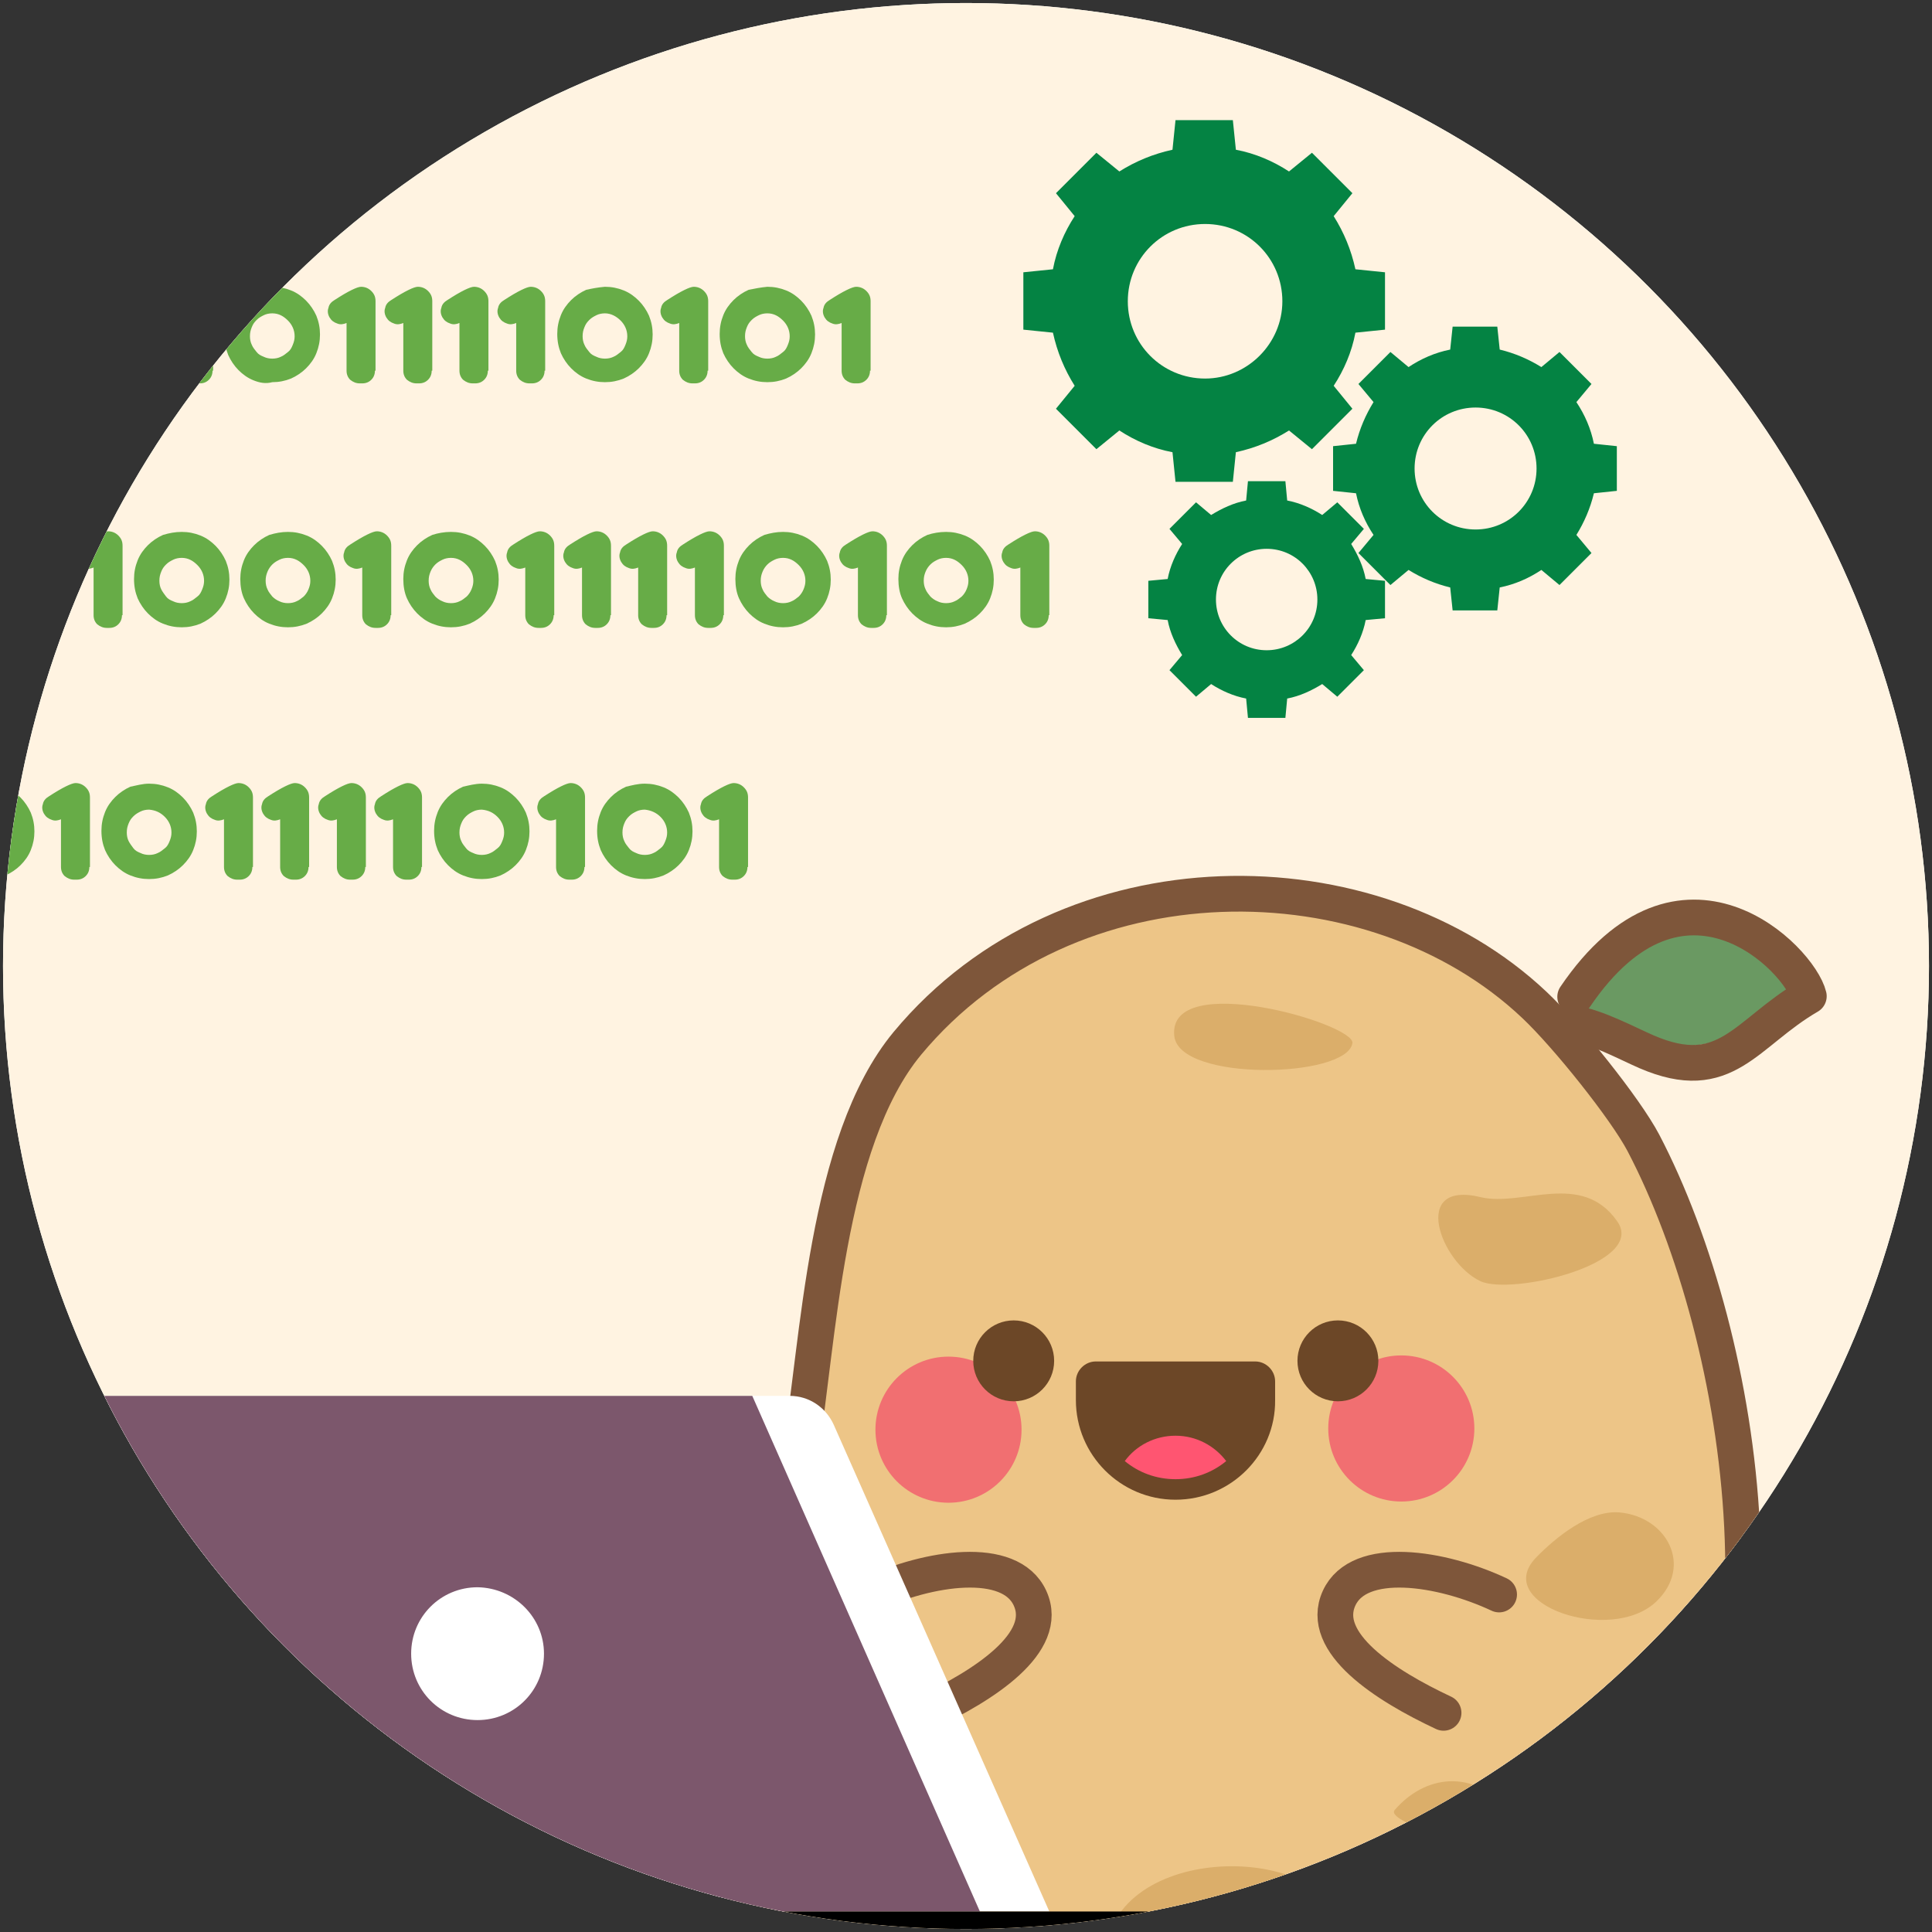 <?xml version="1.0" encoding="utf-8"?>
<!-- Generator: Adobe Illustrator 28.0.0, SVG Export Plug-In . SVG Version: 6.00 Build 0)  -->
<svg version="1.1" id="圖層_1" xmlns="http://www.w3.org/2000/svg" xmlns:xlink="http://www.w3.org/1999/xlink" x="0px" y="0px"
	 viewBox="0 0 320 320" style="enable-background:new 0 0 320 320;" xml:space="preserve">
<rect x="0" y="0" width="320" height="320" fill="#333333" stroke="none"/>
<style type="text/css">
	.st0{fill:#FFFFFF;}
	.st1{fill:#FFF3E1;}
	.st2{clip-path:url(#SVGID_00000059283075227515581240000004239077029027162555_);}
	.st3{enable-background:new    ;}
	.st4{fill:#67AC47;}
	.st5{clip-path:url(#SVGID_00000160171720017900617340000003758381751406485643_);}
	.st6{clip-path:url(#SVGID_00000031925868997515575680000013946729583826533263_);}
	.st7{clip-path:url(#SVGID_00000067919907358356209670000000397328511463842459_);}
	.st8{fill:#EDC587;}
	.st9{fill:#DBAE6A;}
	.st10{fill:none;stroke:#7E563A;stroke-width:5.917;stroke-linecap:round;stroke-linejoin:round;stroke-miterlimit:10;}
	.st11{fill:#6A9962;}
	.st12{fill:#F16F71;}
	.st13{fill:#6C4727;}
	.st14{fill:#FF5571;}
	.st15{clip-path:url(#SVGID_00000155142728436902995020000004900384426350070972_);}
	.st16{fill:#7C576C;}
	.st17{clip-path:url(#SVGID_00000050658247649895139510000014208462679937542294_);}
	.st18{fill:#048343;}
</style>
<g id="圖層_1_00000090288031690235759770000016130317338198755221_">
</g>
<g id="圖層_2_00000034783171217989002370000010829625437055988873_">
</g>
<g id="圖層_3">
	<g>
		<circle class="st0" cx="160" cy="160" r="159.5"/>
		<g>
			<g>
				<circle id="SVGID_00000074410249234982149390000015736451517697175223_" class="st1" cx="160" cy="160" r="159.5"/>
			</g>
			<g>
				<defs>
					<circle id="SVGID_1_" cx="160" cy="160" r="159.5"/>
				</defs>
				<clipPath id="SVGID_00000117651966078940037110000005424264170809915816_">
					<use xlink:href="#SVGID_1_"  style="overflow:visible;"/>
				</clipPath>
				<g style="clip-path:url(#SVGID_00000117651966078940037110000005424264170809915816_);">
					<g class="st3">
						<path class="st4" d="M-628.4,61.4c0,0.6-0.2,1.1-0.6,1.5c-0.4,0.4-0.9,0.6-1.5,0.6h-0.4c-0.6,0-1.1-0.2-1.6-0.6
							c-0.4-0.4-0.6-0.9-0.6-1.5v-7.9c-0.5,0.2-1,0.3-1.5,0.1c-0.6-0.2-1-0.5-1.3-1c-0.3-0.5-0.4-1.1-0.2-1.6c0.1-0.6,0.5-1,1-1.3
							c2.3-1.5,3.8-2.2,4.4-2.2c0.6,0,1.2,0.2,1.7,0.7c0.5,0.5,0.7,1,0.7,1.7V61.4z"/>
						<path class="st4" d="M-618.5,47.5c1.1,0,2.1,0.2,3.1,0.6c1,0.4,1.8,1,2.5,1.7c0.7,0.7,1.3,1.6,1.7,2.5s0.6,2,0.6,3.1
							c0,1.1-0.2,2.1-0.6,3.1c-0.4,1-1,1.8-1.7,2.5c-0.7,0.7-1.6,1.3-2.5,1.7c-1,0.4-2,0.6-3.1,0.6c-1.1,0-2.1-0.2-3.1-0.6
							c-1-0.4-1.8-1-2.5-1.7c-0.7-0.7-1.3-1.6-1.7-2.5c-0.4-1-0.6-2-0.6-3.2c0-1.1,0.2-2.1,0.6-3.1c0.4-1,1-1.8,1.7-2.5
							s1.6-1.3,2.5-1.7C-620.7,47.8-619.6,47.6-618.5,47.5z M-618.5,51.9c-0.5,0-1,0.1-1.4,0.3c-0.4,0.2-0.8,0.4-1.2,0.8
							c-0.3,0.3-0.6,0.7-0.8,1.2c-0.2,0.5-0.3,0.9-0.3,1.5c0,0.5,0.1,1,0.3,1.4c0.2,0.5,0.5,0.8,0.8,1.2c0.3,0.3,0.7,0.6,1.2,0.8
							c0.4,0.2,0.9,0.3,1.4,0.3c0.5,0,1-0.1,1.4-0.3c0.5-0.2,0.8-0.5,1.2-0.8c0.3-0.3,0.6-0.7,0.8-1.2c0.2-0.5,0.3-0.9,0.3-1.4
							c0-1-0.4-1.9-1.1-2.6S-617.4,51.9-618.5,51.9z"/>
						<path class="st4" d="M-601.5,61.4c0,0.6-0.2,1.1-0.6,1.5c-0.4,0.4-0.9,0.6-1.5,0.6h-0.4c-0.6,0-1.1-0.2-1.6-0.6
							c-0.4-0.4-0.6-0.9-0.6-1.5v-7.9c-0.5,0.2-1,0.3-1.5,0.1c-0.6-0.2-1-0.5-1.3-1c-0.3-0.5-0.4-1.1-0.2-1.6c0.1-0.6,0.5-1,1-1.3
							c2.3-1.5,3.8-2.2,4.4-2.2c0.6,0,1.2,0.2,1.7,0.7c0.5,0.5,0.7,1,0.7,1.7V61.4z"/>
						<path class="st4" d="M-592.1,61.4c0,0.6-0.2,1.1-0.6,1.5c-0.4,0.4-0.9,0.6-1.5,0.6h-0.4c-0.6,0-1.1-0.2-1.6-0.6
							c-0.4-0.4-0.6-0.9-0.6-1.5v-7.9c-0.5,0.2-1,0.3-1.5,0.1c-0.6-0.2-1-0.5-1.3-1c-0.3-0.5-0.4-1.1-0.2-1.6c0.1-0.6,0.5-1,1-1.3
							c2.3-1.5,3.8-2.2,4.4-2.2c0.6,0,1.2,0.2,1.7,0.7c0.5,0.5,0.7,1,0.7,1.7V61.4z"/>
						<path class="st4" d="M-582.8,61.4c0,0.6-0.2,1.1-0.6,1.5c-0.4,0.4-0.9,0.6-1.5,0.6h-0.4c-0.6,0-1.1-0.2-1.6-0.6
							c-0.4-0.4-0.6-0.9-0.6-1.5v-7.9c-0.5,0.2-1,0.3-1.5,0.1c-0.6-0.2-1-0.5-1.3-1c-0.3-0.5-0.4-1.1-0.2-1.6c0.1-0.6,0.5-1,1-1.3
							c2.3-1.5,3.8-2.2,4.4-2.2c0.6,0,1.2,0.2,1.7,0.7c0.5,0.5,0.7,1,0.7,1.7V61.4z"/>
						<path class="st4" d="M-572.8,47.5c1.1,0,2.1,0.2,3.1,0.6c1,0.4,1.8,1,2.5,1.7c0.7,0.7,1.3,1.6,1.7,2.5s0.6,2,0.6,3.1
							c0,1.1-0.2,2.1-0.6,3.1c-0.4,1-1,1.8-1.7,2.5c-0.7,0.7-1.6,1.3-2.5,1.7c-1,0.4-2,0.6-3.1,0.6c-1.1,0-2.1-0.2-3.1-0.6
							c-1-0.4-1.8-1-2.5-1.7c-0.7-0.7-1.3-1.6-1.7-2.5c-0.4-1-0.6-2-0.6-3.2c0-1.1,0.2-2.1,0.6-3.1c0.4-1,1-1.8,1.7-2.5
							s1.6-1.3,2.5-1.7C-575,47.8-573.9,47.6-572.8,47.5z M-572.8,51.9c-0.5,0-1,0.1-1.4,0.3c-0.4,0.2-0.8,0.4-1.2,0.8
							c-0.3,0.3-0.6,0.7-0.8,1.2c-0.2,0.5-0.3,0.9-0.3,1.5c0,0.5,0.1,1,0.3,1.4c0.2,0.5,0.5,0.8,0.8,1.2c0.3,0.3,0.7,0.6,1.2,0.8
							c0.4,0.2,0.9,0.3,1.4,0.3c0.5,0,1-0.1,1.4-0.3c0.5-0.2,0.8-0.5,1.2-0.8c0.3-0.3,0.6-0.7,0.8-1.2c0.2-0.5,0.3-0.9,0.3-1.4
							c0-1-0.4-1.9-1.1-2.6S-571.7,51.9-572.8,51.9z"/>
						<path class="st4" d="M-555.2,47.5c1.1,0,2.1,0.2,3.1,0.6c1,0.4,1.8,1,2.5,1.7c0.7,0.7,1.3,1.6,1.7,2.5s0.6,2,0.6,3.1
							c0,1.1-0.2,2.1-0.6,3.1c-0.4,1-1,1.8-1.7,2.5c-0.7,0.7-1.6,1.3-2.5,1.7c-1,0.4-2,0.6-3.1,0.6c-1.1,0-2.1-0.2-3.1-0.6
							c-1-0.4-1.8-1-2.5-1.7c-0.7-0.7-1.3-1.6-1.7-2.5c-0.4-1-0.6-2-0.6-3.2c0-1.1,0.2-2.1,0.6-3.1c0.4-1,1-1.8,1.7-2.5
							s1.6-1.3,2.5-1.7C-557.4,47.8-556.3,47.6-555.2,47.5z M-555.2,51.9c-0.5,0-1,0.1-1.4,0.3c-0.4,0.2-0.8,0.4-1.2,0.8
							c-0.3,0.3-0.6,0.7-0.8,1.2c-0.2,0.5-0.3,0.9-0.3,1.5c0,0.5,0.1,1,0.3,1.4c0.2,0.5,0.5,0.8,0.8,1.2c0.3,0.3,0.7,0.6,1.2,0.8
							c0.4,0.2,0.9,0.3,1.4,0.3c0.5,0,1-0.1,1.4-0.3c0.5-0.2,0.8-0.5,1.2-0.8c0.3-0.3,0.6-0.7,0.8-1.2c0.2-0.5,0.3-0.9,0.3-1.4
							c0-1-0.4-1.9-1.1-2.6S-554.1,51.9-555.2,51.9z"/>
						<path class="st4" d="M-537.6,47.5c1.1,0,2.1,0.2,3.1,0.6c1,0.4,1.8,1,2.5,1.7c0.7,0.7,1.3,1.6,1.7,2.5s0.6,2,0.6,3.1
							c0,1.1-0.2,2.1-0.6,3.1c-0.4,1-1,1.8-1.7,2.5c-0.7,0.7-1.6,1.3-2.5,1.7c-1,0.4-2,0.6-3.1,0.6c-1.1,0-2.1-0.2-3.1-0.6
							c-1-0.4-1.8-1-2.5-1.7c-0.7-0.7-1.3-1.6-1.7-2.5c-0.4-1-0.6-2-0.6-3.2c0-1.1,0.2-2.1,0.6-3.1c0.4-1,1-1.8,1.7-2.5
							s1.6-1.3,2.5-1.7C-539.8,47.8-538.7,47.6-537.6,47.5z M-537.6,51.9c-0.5,0-1,0.1-1.4,0.3c-0.4,0.2-0.8,0.4-1.2,0.8
							c-0.3,0.3-0.6,0.7-0.8,1.2c-0.2,0.5-0.3,0.9-0.3,1.5c0,0.5,0.1,1,0.3,1.4c0.2,0.5,0.5,0.8,0.8,1.2c0.3,0.3,0.7,0.6,1.2,0.8
							c0.4,0.2,0.9,0.3,1.4,0.3c0.5,0,1-0.1,1.4-0.3c0.5-0.2,0.8-0.5,1.2-0.8c0.3-0.3,0.6-0.7,0.8-1.2c0.2-0.5,0.3-0.9,0.3-1.4
							c0-1-0.4-1.9-1.1-2.6S-536.5,51.9-537.6,51.9z"/>
						<path class="st4" d="M-520.6,61.4c0,0.6-0.2,1.1-0.6,1.5c-0.4,0.4-0.9,0.6-1.5,0.6h-0.4c-0.6,0-1.1-0.2-1.6-0.6
							c-0.4-0.4-0.6-0.9-0.6-1.5v-7.9c-0.5,0.2-1,0.3-1.5,0.1c-0.6-0.2-1-0.5-1.3-1c-0.3-0.5-0.4-1.1-0.2-1.6c0.1-0.6,0.5-1,1-1.3
							c2.3-1.5,3.8-2.2,4.4-2.2c0.6,0,1.2,0.2,1.7,0.7c0.5,0.5,0.7,1,0.7,1.7V61.4z"/>
						<path class="st4" d="M-510.6,47.5c1.1,0,2.1,0.2,3.1,0.6c1,0.4,1.8,1,2.5,1.7c0.7,0.7,1.3,1.6,1.7,2.5s0.6,2,0.6,3.1
							c0,1.1-0.2,2.1-0.6,3.1c-0.4,1-1,1.8-1.7,2.5c-0.7,0.7-1.6,1.3-2.5,1.7c-1,0.4-2,0.6-3.1,0.6c-1.1,0-2.1-0.2-3.1-0.6
							c-1-0.4-1.8-1-2.5-1.7c-0.7-0.7-1.3-1.6-1.7-2.5c-0.4-1-0.6-2-0.6-3.2c0-1.1,0.2-2.1,0.6-3.1c0.4-1,1-1.8,1.7-2.5
							s1.6-1.3,2.5-1.7C-512.8,47.8-511.8,47.6-510.6,47.5z M-510.6,51.9c-0.5,0-1,0.1-1.4,0.3c-0.4,0.2-0.8,0.4-1.2,0.8
							c-0.3,0.3-0.6,0.7-0.8,1.2c-0.2,0.5-0.3,0.9-0.3,1.5c0,0.5,0.1,1,0.3,1.4c0.2,0.5,0.5,0.8,0.8,1.2c0.3,0.3,0.7,0.6,1.2,0.8
							c0.4,0.2,0.9,0.3,1.4,0.3c0.5,0,1-0.1,1.4-0.3c0.5-0.2,0.8-0.5,1.2-0.8c0.3-0.3,0.6-0.7,0.8-1.2c0.2-0.5,0.3-0.9,0.3-1.4
							c0-1-0.4-1.9-1.1-2.6S-509.6,51.9-510.6,51.9z"/>
						<path class="st4" d="M-493.6,61.4c0,0.6-0.2,1.1-0.6,1.5c-0.4,0.4-0.9,0.6-1.5,0.6h-0.4c-0.6,0-1.1-0.2-1.6-0.6
							c-0.4-0.4-0.6-0.9-0.6-1.5v-7.9c-0.5,0.2-1,0.3-1.5,0.1c-0.6-0.2-1-0.5-1.3-1c-0.3-0.5-0.4-1.1-0.2-1.6c0.1-0.6,0.5-1,1-1.3
							c2.3-1.5,3.8-2.2,4.4-2.2c0.6,0,1.2,0.2,1.7,0.7c0.5,0.5,0.7,1,0.7,1.7V61.4z"/>
						<path class="st4" d="M-483.7,47.5c1.1,0,2.1,0.2,3.1,0.6c1,0.4,1.8,1,2.5,1.7c0.7,0.7,1.3,1.6,1.7,2.5s0.6,2,0.6,3.1
							c0,1.1-0.2,2.1-0.6,3.1c-0.4,1-1,1.8-1.7,2.5c-0.7,0.7-1.6,1.3-2.5,1.7c-1,0.4-2,0.6-3.1,0.6c-1.1,0-2.1-0.2-3.1-0.6
							c-1-0.4-1.8-1-2.5-1.7c-0.7-0.7-1.3-1.6-1.7-2.5c-0.4-1-0.6-2-0.6-3.2c0-1.1,0.2-2.1,0.6-3.1c0.4-1,1-1.8,1.7-2.5
							s1.6-1.3,2.5-1.7C-485.9,47.8-484.8,47.6-483.7,47.5z M-483.7,51.9c-0.5,0-1,0.1-1.4,0.3c-0.4,0.2-0.8,0.4-1.2,0.8
							c-0.3,0.3-0.6,0.7-0.8,1.2c-0.2,0.5-0.3,0.9-0.3,1.5c0,0.5,0.1,1,0.3,1.4c0.2,0.5,0.5,0.8,0.8,1.2c0.3,0.3,0.7,0.6,1.2,0.8
							c0.4,0.2,0.9,0.3,1.4,0.3c0.5,0,1-0.1,1.4-0.3c0.5-0.2,0.8-0.5,1.2-0.8c0.3-0.3,0.6-0.7,0.8-1.2c0.2-0.5,0.3-0.9,0.3-1.4
							c0-1-0.4-1.9-1.1-2.6S-482.6,51.9-483.7,51.9z"/>
						<path class="st4" d="M-466.7,61.4c0,0.6-0.2,1.1-0.6,1.5c-0.4,0.4-0.9,0.6-1.5,0.6h-0.4c-0.6,0-1.1-0.2-1.6-0.6
							c-0.4-0.4-0.6-0.9-0.6-1.5v-7.9c-0.5,0.2-1,0.3-1.5,0.1c-0.6-0.2-1-0.5-1.3-1c-0.3-0.5-0.4-1.1-0.2-1.6c0.1-0.6,0.5-1,1-1.3
							c2.3-1.5,3.8-2.2,4.4-2.2c0.6,0,1.2,0.2,1.7,0.7c0.5,0.5,0.7,1,0.7,1.7V61.4z"/>
						<path class="st4" d="M-456.7,47.5c1.1,0,2.1,0.2,3.1,0.6c1,0.4,1.8,1,2.5,1.7c0.7,0.7,1.3,1.6,1.7,2.5s0.6,2,0.6,3.1
							c0,1.1-0.2,2.1-0.6,3.1c-0.4,1-1,1.8-1.7,2.5c-0.7,0.7-1.6,1.3-2.5,1.7c-1,0.4-2,0.6-3.1,0.6c-1.1,0-2.1-0.2-3.1-0.6
							c-1-0.4-1.8-1-2.5-1.7c-0.7-0.7-1.3-1.6-1.7-2.5c-0.4-1-0.6-2-0.6-3.2c0-1.1,0.2-2.1,0.6-3.1c0.4-1,1-1.8,1.7-2.5
							s1.6-1.3,2.5-1.7C-458.9,47.8-457.8,47.6-456.7,47.5z M-456.7,51.9c-0.5,0-1,0.1-1.4,0.3c-0.4,0.2-0.8,0.4-1.2,0.8
							c-0.3,0.3-0.6,0.7-0.8,1.2c-0.2,0.5-0.3,0.9-0.3,1.5c0,0.5,0.1,1,0.3,1.4c0.2,0.5,0.5,0.8,0.8,1.2c0.3,0.3,0.7,0.6,1.2,0.8
							c0.4,0.2,0.9,0.3,1.4,0.3c0.5,0,1-0.1,1.4-0.3c0.5-0.2,0.8-0.5,1.2-0.8c0.3-0.3,0.6-0.7,0.8-1.2c0.2-0.5,0.3-0.9,0.3-1.4
							c0-1-0.4-1.9-1.1-2.6S-455.6,51.9-456.7,51.9z"/>
						<path class="st4" d="M-439.1,47.5c1.1,0,2.1,0.2,3.1,0.6c1,0.4,1.8,1,2.5,1.7c0.7,0.7,1.3,1.6,1.7,2.5s0.6,2,0.6,3.1
							c0,1.1-0.2,2.1-0.6,3.1c-0.4,1-1,1.8-1.7,2.5c-0.7,0.7-1.6,1.3-2.5,1.7c-1,0.4-2,0.6-3.1,0.6c-1.1,0-2.1-0.2-3.1-0.6
							c-1-0.4-1.8-1-2.5-1.7c-0.7-0.7-1.3-1.6-1.7-2.5c-0.4-1-0.6-2-0.6-3.2c0-1.1,0.2-2.1,0.6-3.1c0.4-1,1-1.8,1.7-2.5
							s1.6-1.3,2.5-1.7C-441.3,47.8-440.2,47.6-439.1,47.5z M-439.1,51.9c-0.5,0-1,0.1-1.4,0.3c-0.4,0.2-0.8,0.4-1.2,0.8
							c-0.3,0.3-0.6,0.7-0.8,1.2c-0.2,0.5-0.3,0.9-0.3,1.5c0,0.5,0.1,1,0.3,1.4c0.2,0.5,0.5,0.8,0.8,1.2c0.3,0.3,0.7,0.6,1.2,0.8
							c0.4,0.2,0.9,0.3,1.4,0.3c0.5,0,1-0.1,1.4-0.3c0.5-0.2,0.8-0.5,1.2-0.8c0.3-0.3,0.6-0.7,0.8-1.2c0.2-0.5,0.3-0.9,0.3-1.4
							c0-1-0.4-1.9-1.1-2.6S-438,51.9-439.1,51.9z"/>
						<path class="st4" d="M-421.5,47.5c1.1,0,2.1,0.2,3.1,0.6c1,0.4,1.8,1,2.5,1.7c0.7,0.7,1.3,1.6,1.7,2.5s0.6,2,0.6,3.1
							c0,1.1-0.2,2.1-0.6,3.1c-0.4,1-1,1.8-1.7,2.5c-0.7,0.7-1.6,1.3-2.5,1.7c-1,0.4-2,0.6-3.1,0.6c-1.1,0-2.1-0.2-3.1-0.6
							c-1-0.4-1.8-1-2.5-1.7c-0.7-0.7-1.3-1.6-1.7-2.5c-0.4-1-0.6-2-0.6-3.2c0-1.1,0.2-2.1,0.6-3.1c0.4-1,1-1.8,1.7-2.5
							s1.6-1.3,2.5-1.7C-423.7,47.8-422.6,47.6-421.5,47.5z M-421.5,51.9c-0.5,0-1,0.1-1.4,0.3c-0.4,0.2-0.8,0.4-1.2,0.8
							c-0.3,0.3-0.6,0.7-0.8,1.2c-0.2,0.5-0.3,0.9-0.3,1.5c0,0.5,0.1,1,0.3,1.4c0.2,0.5,0.5,0.8,0.8,1.2c0.3,0.3,0.7,0.6,1.2,0.8
							c0.4,0.2,0.9,0.3,1.4,0.3c0.5,0,1-0.1,1.4-0.3c0.5-0.2,0.8-0.5,1.2-0.8c0.3-0.3,0.6-0.7,0.8-1.2c0.2-0.5,0.3-0.9,0.3-1.4
							c0-1-0.4-1.9-1.1-2.6S-420.4,51.9-421.5,51.9z"/>
						<path class="st4" d="M-404.5,61.4c0,0.6-0.2,1.1-0.6,1.5c-0.4,0.4-0.9,0.6-1.5,0.6h-0.4c-0.6,0-1.1-0.2-1.6-0.6
							c-0.4-0.4-0.6-0.9-0.6-1.5v-7.9c-0.5,0.2-1,0.3-1.5,0.1c-0.6-0.2-1-0.5-1.3-1c-0.3-0.5-0.4-1.1-0.2-1.6c0.1-0.6,0.5-1,1-1.3
							c2.3-1.5,3.8-2.2,4.4-2.2c0.6,0,1.2,0.2,1.7,0.7c0.5,0.5,0.7,1,0.7,1.7V61.4z"/>
						<path class="st4" d="M-394.5,47.5c1.1,0,2.1,0.2,3.1,0.6c1,0.4,1.8,1,2.5,1.7c0.7,0.7,1.3,1.6,1.7,2.5s0.6,2,0.6,3.1
							c0,1.1-0.2,2.1-0.6,3.1c-0.4,1-1,1.8-1.7,2.5c-0.7,0.7-1.6,1.3-2.5,1.7c-1,0.4-2,0.6-3.1,0.6c-1.1,0-2.1-0.2-3.1-0.6
							c-1-0.4-1.8-1-2.5-1.7c-0.7-0.7-1.3-1.6-1.7-2.5c-0.4-1-0.6-2-0.6-3.2c0-1.1,0.2-2.1,0.6-3.1c0.4-1,1-1.8,1.7-2.5
							s1.6-1.3,2.5-1.7C-396.7,47.8-395.7,47.6-394.5,47.5z M-394.5,51.9c-0.5,0-1,0.1-1.4,0.3c-0.4,0.2-0.8,0.4-1.2,0.8
							c-0.3,0.3-0.6,0.7-0.8,1.2c-0.2,0.5-0.3,0.9-0.3,1.5c0,0.5,0.1,1,0.3,1.4c0.2,0.5,0.5,0.8,0.8,1.2c0.3,0.3,0.7,0.6,1.2,0.8
							c0.4,0.2,0.9,0.3,1.4,0.3c0.5,0,1-0.1,1.4-0.3c0.5-0.2,0.8-0.5,1.2-0.8c0.3-0.3,0.6-0.7,0.8-1.2c0.2-0.5,0.3-0.9,0.3-1.4
							c0-1-0.4-1.9-1.1-2.6S-393.5,51.9-394.5,51.9z"/>
						<path class="st4" d="M-377.5,61.4c0,0.6-0.2,1.1-0.6,1.5c-0.4,0.4-0.9,0.6-1.5,0.6h-0.4c-0.6,0-1.1-0.2-1.6-0.6
							c-0.4-0.4-0.6-0.9-0.6-1.5v-7.9c-0.5,0.2-1,0.3-1.5,0.1c-0.6-0.2-1-0.5-1.3-1c-0.3-0.5-0.4-1.1-0.2-1.6c0.1-0.6,0.5-1,1-1.3
							c2.3-1.5,3.8-2.2,4.4-2.2c0.6,0,1.2,0.2,1.7,0.7c0.5,0.5,0.7,1,0.7,1.7V61.4z"/>
						<path class="st4" d="M-367.6,47.5c1.1,0,2.1,0.2,3.1,0.6c1,0.4,1.8,1,2.5,1.7c0.7,0.7,1.3,1.6,1.7,2.5s0.6,2,0.6,3.1
							c0,1.1-0.2,2.1-0.6,3.1c-0.4,1-1,1.8-1.7,2.5c-0.7,0.7-1.6,1.3-2.5,1.7c-1,0.4-2,0.6-3.1,0.6c-1.1,0-2.1-0.2-3.1-0.6
							c-1-0.4-1.8-1-2.5-1.7c-0.7-0.7-1.3-1.6-1.7-2.5c-0.4-1-0.6-2-0.6-3.2c0-1.1,0.2-2.1,0.6-3.1c0.4-1,1-1.8,1.7-2.5
							s1.6-1.3,2.5-1.7C-369.8,47.8-368.7,47.6-367.6,47.5z M-367.6,51.9c-0.5,0-1,0.1-1.4,0.3c-0.4,0.2-0.8,0.4-1.2,0.8
							c-0.3,0.3-0.6,0.7-0.8,1.2c-0.2,0.5-0.3,0.9-0.3,1.5c0,0.5,0.1,1,0.3,1.4c0.2,0.5,0.5,0.8,0.8,1.2c0.3,0.3,0.7,0.6,1.2,0.8
							c0.4,0.2,0.9,0.3,1.4,0.3c0.5,0,1-0.1,1.4-0.3c0.5-0.2,0.8-0.5,1.2-0.8c0.3-0.3,0.6-0.7,0.8-1.2c0.2-0.5,0.3-0.9,0.3-1.4
							c0-1-0.4-1.9-1.1-2.6S-366.5,51.9-367.6,51.9z"/>
						<path class="st4" d="M-350.6,61.4c0,0.6-0.2,1.1-0.6,1.5c-0.4,0.4-0.9,0.6-1.5,0.6h-0.4c-0.6,0-1.1-0.2-1.6-0.6
							c-0.4-0.4-0.6-0.9-0.6-1.5v-7.9c-0.5,0.2-1,0.3-1.5,0.1c-0.6-0.2-1-0.5-1.3-1c-0.3-0.5-0.4-1.1-0.2-1.6c0.1-0.6,0.5-1,1-1.3
							c2.3-1.5,3.8-2.2,4.4-2.2c0.6,0,1.2,0.2,1.7,0.7c0.5,0.5,0.7,1,0.7,1.7V61.4z"/>
						<path class="st4" d="M-340.6,47.5c1.1,0,2.1,0.2,3.1,0.6c1,0.4,1.8,1,2.5,1.7c0.7,0.7,1.3,1.6,1.7,2.5s0.6,2,0.6,3.1
							c0,1.1-0.2,2.1-0.6,3.1c-0.4,1-1,1.8-1.7,2.5c-0.7,0.7-1.6,1.3-2.5,1.7c-1,0.4-2,0.6-3.1,0.6c-1.1,0-2.1-0.2-3.1-0.6
							c-1-0.4-1.8-1-2.5-1.7c-0.7-0.7-1.3-1.6-1.7-2.5c-0.4-1-0.6-2-0.6-3.2c0-1.1,0.2-2.1,0.6-3.1c0.4-1,1-1.8,1.7-2.5
							s1.6-1.3,2.5-1.7C-342.8,47.8-341.7,47.6-340.6,47.5z M-340.6,51.9c-0.5,0-1,0.1-1.4,0.3c-0.4,0.2-0.8,0.4-1.2,0.8
							c-0.3,0.3-0.6,0.7-0.8,1.2c-0.2,0.5-0.3,0.9-0.3,1.5c0,0.5,0.1,1,0.3,1.4c0.2,0.5,0.5,0.8,0.8,1.2c0.3,0.3,0.7,0.6,1.2,0.8
							c0.4,0.2,0.9,0.3,1.4,0.3c0.5,0,1-0.1,1.4-0.3c0.5-0.2,0.8-0.5,1.2-0.8c0.3-0.3,0.6-0.7,0.8-1.2c0.2-0.5,0.3-0.9,0.3-1.4
							c0-1-0.4-1.9-1.1-2.6S-339.6,51.9-340.6,51.9z"/>
						<path class="st4" d="M-323.6,61.4c0,0.6-0.2,1.1-0.6,1.5c-0.4,0.4-0.9,0.6-1.5,0.6h-0.4c-0.6,0-1.1-0.2-1.6-0.6
							c-0.4-0.4-0.6-0.9-0.6-1.5v-7.9c-0.5,0.2-1,0.3-1.5,0.1c-0.6-0.2-1-0.5-1.3-1c-0.3-0.5-0.4-1.1-0.2-1.6c0.1-0.6,0.5-1,1-1.3
							c2.3-1.5,3.8-2.2,4.4-2.2c0.6,0,1.2,0.2,1.7,0.7c0.5,0.5,0.7,1,0.7,1.7V61.4z"/>
						<path class="st4" d="M-313.7,47.5c1.1,0,2.1,0.2,3.1,0.6c1,0.4,1.8,1,2.5,1.7c0.7,0.7,1.3,1.6,1.7,2.5s0.6,2,0.6,3.1
							c0,1.1-0.2,2.1-0.6,3.1c-0.4,1-1,1.8-1.7,2.5c-0.7,0.7-1.6,1.3-2.5,1.7c-1,0.4-2,0.6-3.1,0.6c-1.1,0-2.1-0.2-3.1-0.6
							c-1-0.4-1.8-1-2.5-1.7c-0.7-0.7-1.3-1.6-1.7-2.5c-0.4-1-0.6-2-0.6-3.2c0-1.1,0.2-2.1,0.6-3.1c0.4-1,1-1.8,1.7-2.5
							s1.6-1.3,2.5-1.7C-315.8,47.8-314.8,47.6-313.7,47.5z M-313.7,51.9c-0.5,0-1,0.1-1.4,0.3c-0.4,0.2-0.8,0.4-1.2,0.8
							c-0.3,0.3-0.6,0.7-0.8,1.2c-0.2,0.5-0.3,0.9-0.3,1.5c0,0.5,0.1,1,0.3,1.4c0.2,0.5,0.5,0.8,0.8,1.2c0.3,0.3,0.7,0.6,1.2,0.8
							c0.4,0.2,0.9,0.3,1.4,0.3c0.5,0,1-0.1,1.4-0.3c0.5-0.2,0.8-0.5,1.2-0.8c0.3-0.3,0.6-0.7,0.8-1.2c0.2-0.5,0.3-0.9,0.3-1.4
							c0-1-0.4-1.9-1.1-2.6S-312.6,51.9-313.7,51.9z"/>
						<path class="st4" d="M-296.6,61.4c0,0.6-0.2,1.1-0.6,1.5c-0.4,0.4-0.9,0.6-1.5,0.6h-0.4c-0.6,0-1.1-0.2-1.6-0.6
							c-0.4-0.4-0.6-0.9-0.6-1.5v-7.9c-0.5,0.2-1,0.3-1.5,0.1c-0.6-0.2-1-0.5-1.3-1c-0.3-0.5-0.4-1.1-0.2-1.6c0.1-0.6,0.5-1,1-1.3
							c2.3-1.5,3.8-2.2,4.4-2.2c0.6,0,1.2,0.2,1.7,0.7c0.5,0.5,0.7,1,0.7,1.7V61.4z"/>
						<path class="st4" d="M-286.7,47.5c1.1,0,2.1,0.2,3.1,0.6c1,0.4,1.8,1,2.5,1.7c0.7,0.7,1.3,1.6,1.7,2.5s0.6,2,0.6,3.1
							c0,1.1-0.2,2.1-0.6,3.1c-0.4,1-1,1.8-1.7,2.5c-0.7,0.7-1.6,1.3-2.5,1.7c-1,0.4-2,0.6-3.1,0.6c-1.1,0-2.1-0.2-3.1-0.6
							c-1-0.4-1.8-1-2.5-1.7c-0.7-0.7-1.3-1.6-1.7-2.5c-0.4-1-0.6-2-0.6-3.2c0-1.1,0.2-2.1,0.6-3.1c0.4-1,1-1.8,1.7-2.5
							s1.6-1.3,2.5-1.7C-288.9,47.8-287.8,47.6-286.7,47.5z M-286.7,51.9c-0.5,0-1,0.1-1.4,0.3c-0.4,0.2-0.8,0.4-1.2,0.8
							c-0.3,0.3-0.6,0.7-0.8,1.2c-0.2,0.5-0.3,0.9-0.3,1.5c0,0.5,0.1,1,0.3,1.4c0.2,0.5,0.5,0.8,0.8,1.2c0.3,0.3,0.7,0.6,1.2,0.8
							c0.4,0.2,0.9,0.3,1.4,0.3c0.5,0,1-0.1,1.4-0.3c0.5-0.2,0.8-0.5,1.2-0.8c0.3-0.3,0.6-0.7,0.8-1.2c0.2-0.5,0.3-0.9,0.3-1.4
							c0-1-0.4-1.9-1.1-2.6S-285.6,51.9-286.7,51.9z"/>
						<path class="st4" d="M-269.7,61.4c0,0.6-0.2,1.1-0.6,1.5c-0.4,0.4-0.9,0.6-1.5,0.6h-0.4c-0.6,0-1.1-0.2-1.6-0.6
							c-0.4-0.4-0.6-0.9-0.6-1.5v-7.9c-0.5,0.2-1,0.3-1.5,0.1c-0.6-0.2-1-0.5-1.3-1c-0.3-0.5-0.4-1.1-0.2-1.6c0.1-0.6,0.5-1,1-1.3
							c2.3-1.5,3.8-2.2,4.4-2.2c0.6,0,1.2,0.2,1.7,0.7c0.5,0.5,0.7,1,0.7,1.7V61.4z"/>
						<path class="st4" d="M-259.7,47.5c1.1,0,2.1,0.2,3.1,0.6c1,0.4,1.8,1,2.5,1.7c0.7,0.7,1.3,1.6,1.7,2.5s0.6,2,0.6,3.1
							c0,1.1-0.2,2.1-0.6,3.1c-0.4,1-1,1.8-1.7,2.5c-0.7,0.7-1.6,1.3-2.5,1.7c-1,0.4-2,0.6-3.1,0.6c-1.1,0-2.1-0.2-3.1-0.6
							c-1-0.4-1.8-1-2.5-1.7c-0.7-0.7-1.3-1.6-1.7-2.5c-0.4-1-0.6-2-0.6-3.2c0-1.1,0.2-2.1,0.6-3.1c0.4-1,1-1.8,1.7-2.5
							s1.6-1.3,2.5-1.7C-261.9,47.8-260.8,47.6-259.7,47.5z M-259.7,51.9c-0.5,0-1,0.1-1.4,0.3c-0.4,0.2-0.8,0.4-1.2,0.8
							c-0.3,0.3-0.6,0.7-0.8,1.2c-0.2,0.5-0.3,0.9-0.3,1.5c0,0.5,0.1,1,0.3,1.4c0.2,0.5,0.5,0.8,0.8,1.2c0.3,0.3,0.7,0.6,1.2,0.8
							c0.4,0.2,0.9,0.3,1.4,0.3c0.5,0,1-0.1,1.4-0.3c0.5-0.2,0.8-0.5,1.2-0.8c0.3-0.3,0.6-0.7,0.8-1.2c0.2-0.5,0.3-0.9,0.3-1.4
							c0-1-0.4-1.9-1.1-2.6S-258.7,51.9-259.7,51.9z"/>
						<path class="st4" d="M-242.7,61.4c0,0.6-0.2,1.1-0.6,1.5c-0.4,0.4-0.9,0.6-1.5,0.6h-0.4c-0.6,0-1.1-0.2-1.6-0.6
							c-0.4-0.4-0.6-0.9-0.6-1.5v-7.9c-0.5,0.2-1,0.3-1.5,0.1c-0.6-0.2-1-0.5-1.3-1c-0.3-0.5-0.4-1.1-0.2-1.6c0.1-0.6,0.5-1,1-1.3
							c2.3-1.5,3.8-2.2,4.4-2.2c0.6,0,1.2,0.2,1.7,0.7c0.5,0.5,0.7,1,0.7,1.7V61.4z"/>
						<path class="st4" d="M-232.8,47.5c1.1,0,2.1,0.2,3.1,0.6c1,0.4,1.8,1,2.5,1.7c0.7,0.7,1.3,1.6,1.7,2.5s0.6,2,0.6,3.1
							c0,1.1-0.2,2.1-0.6,3.1c-0.4,1-1,1.8-1.7,2.5c-0.7,0.7-1.6,1.3-2.5,1.7c-1,0.4-2,0.6-3.1,0.6c-1.1,0-2.1-0.2-3.1-0.6
							c-1-0.4-1.8-1-2.5-1.7c-0.7-0.7-1.3-1.6-1.7-2.5c-0.4-1-0.6-2-0.6-3.2c0-1.1,0.2-2.1,0.6-3.1c0.4-1,1-1.8,1.7-2.5
							s1.6-1.3,2.5-1.7C-234.9,47.8-233.9,47.6-232.8,47.5z M-232.8,51.9c-0.5,0-1,0.1-1.4,0.3c-0.4,0.2-0.8,0.4-1.2,0.8
							c-0.3,0.3-0.6,0.7-0.8,1.2c-0.2,0.5-0.3,0.9-0.3,1.5c0,0.5,0.1,1,0.3,1.4c0.2,0.5,0.5,0.8,0.8,1.2c0.3,0.3,0.7,0.6,1.2,0.8
							c0.4,0.2,0.9,0.3,1.4,0.3c0.5,0,1-0.1,1.4-0.3c0.5-0.2,0.8-0.5,1.2-0.8c0.3-0.3,0.6-0.7,0.8-1.2c0.2-0.5,0.3-0.9,0.3-1.4
							c0-1-0.4-1.9-1.1-2.6S-231.7,51.9-232.8,51.9z"/>
						<path class="st4" d="M-215.8,61.4c0,0.6-0.2,1.1-0.6,1.5c-0.4,0.4-0.9,0.6-1.5,0.6h-0.4c-0.6,0-1.1-0.2-1.6-0.6
							c-0.4-0.4-0.6-0.9-0.6-1.5v-7.9c-0.5,0.2-1,0.3-1.5,0.1c-0.6-0.2-1-0.5-1.3-1c-0.3-0.5-0.4-1.1-0.2-1.6c0.1-0.6,0.5-1,1-1.3
							c2.3-1.5,3.8-2.2,4.4-2.2c0.6,0,1.2,0.2,1.7,0.7c0.5,0.5,0.7,1,0.7,1.7V61.4z"/>
						<path class="st4" d="M-205.8,47.5c1.1,0,2.1,0.2,3.1,0.6c1,0.4,1.8,1,2.5,1.7c0.7,0.7,1.3,1.6,1.7,2.5s0.6,2,0.6,3.1
							c0,1.1-0.2,2.1-0.6,3.1c-0.4,1-1,1.8-1.7,2.5c-0.7,0.7-1.6,1.3-2.5,1.7c-1,0.4-2,0.6-3.1,0.6c-1.1,0-2.1-0.2-3.1-0.6
							c-1-0.4-1.8-1-2.5-1.7c-0.7-0.7-1.3-1.6-1.7-2.5c-0.4-1-0.6-2-0.6-3.2c0-1.1,0.2-2.1,0.6-3.1c0.4-1,1-1.8,1.7-2.5
							s1.6-1.3,2.5-1.7C-208,47.8-206.9,47.6-205.8,47.5z M-205.8,51.9c-0.5,0-1,0.1-1.4,0.3c-0.4,0.2-0.8,0.4-1.2,0.8
							c-0.3,0.3-0.6,0.7-0.8,1.2c-0.2,0.5-0.3,0.9-0.3,1.5c0,0.5,0.1,1,0.3,1.4c0.2,0.5,0.5,0.8,0.8,1.2c0.3,0.3,0.7,0.6,1.2,0.8
							c0.4,0.2,0.9,0.3,1.4,0.3c0.5,0,1-0.1,1.4-0.3c0.5-0.2,0.8-0.5,1.2-0.8c0.3-0.3,0.6-0.7,0.8-1.2c0.2-0.5,0.3-0.9,0.3-1.4
							c0-1-0.4-1.9-1.1-2.6S-204.7,51.9-205.8,51.9z"/>
						<path class="st4" d="M-188.8,61.4c0,0.6-0.2,1.1-0.6,1.5c-0.4,0.4-0.9,0.6-1.5,0.6h-0.4c-0.6,0-1.1-0.2-1.6-0.6
							c-0.4-0.4-0.6-0.9-0.6-1.5v-7.9c-0.5,0.2-1,0.3-1.5,0.1c-0.6-0.2-1-0.5-1.3-1c-0.3-0.5-0.4-1.1-0.2-1.6c0.1-0.6,0.5-1,1-1.3
							c2.3-1.5,3.8-2.2,4.4-2.2c0.6,0,1.2,0.2,1.7,0.7c0.5,0.5,0.7,1,0.7,1.7V61.4z"/>
						<path class="st4" d="M-178.8,47.5c1.1,0,2.1,0.2,3.1,0.6c1,0.4,1.8,1,2.5,1.7c0.7,0.7,1.3,1.6,1.7,2.5s0.6,2,0.6,3.1
							c0,1.1-0.2,2.1-0.6,3.1c-0.4,1-1,1.8-1.7,2.5c-0.7,0.7-1.6,1.3-2.5,1.7c-1,0.4-2,0.6-3.1,0.6c-1.1,0-2.1-0.2-3.1-0.6
							c-1-0.4-1.8-1-2.5-1.7c-0.7-0.7-1.3-1.6-1.7-2.5c-0.4-1-0.6-2-0.6-3.2c0-1.1,0.2-2.1,0.6-3.1c0.4-1,1-1.8,1.7-2.5
							s1.6-1.3,2.5-1.7C-181,47.8-180,47.6-178.8,47.5z M-178.8,51.9c-0.5,0-1,0.1-1.4,0.3c-0.4,0.2-0.8,0.4-1.2,0.8
							c-0.3,0.3-0.6,0.7-0.8,1.2c-0.2,0.5-0.3,0.9-0.3,1.5c0,0.5,0.1,1,0.3,1.4c0.2,0.5,0.5,0.8,0.8,1.2c0.3,0.3,0.7,0.6,1.2,0.8
							c0.4,0.2,0.9,0.3,1.4,0.3c0.5,0,1-0.1,1.4-0.3c0.5-0.2,0.8-0.5,1.2-0.8c0.3-0.3,0.6-0.7,0.8-1.2c0.2-0.5,0.3-0.9,0.3-1.4
							c0-1-0.4-1.9-1.1-2.6S-177.8,51.9-178.8,51.9z"/>
						<path class="st4" d="M-161.2,47.5c1.1,0,2.1,0.2,3.1,0.6c1,0.4,1.8,1,2.5,1.7c0.7,0.7,1.3,1.6,1.7,2.5s0.6,2,0.6,3.1
							c0,1.1-0.2,2.1-0.6,3.1c-0.4,1-1,1.8-1.7,2.5c-0.7,0.7-1.6,1.3-2.5,1.7c-1,0.4-2,0.6-3.1,0.6c-1.1,0-2.1-0.2-3.1-0.6
							c-1-0.4-1.8-1-2.5-1.7c-0.7-0.7-1.3-1.6-1.7-2.5c-0.4-1-0.6-2-0.6-3.2c0-1.1,0.2-2.1,0.6-3.1c0.4-1,1-1.8,1.7-2.5
							s1.6-1.3,2.5-1.7C-163.4,47.8-162.4,47.6-161.2,47.5z M-161.2,51.9c-0.5,0-1,0.1-1.4,0.3c-0.4,0.2-0.8,0.4-1.2,0.8
							c-0.3,0.3-0.6,0.7-0.8,1.2c-0.2,0.5-0.3,0.9-0.3,1.5c0,0.5,0.1,1,0.3,1.4c0.2,0.5,0.5,0.8,0.8,1.2c0.3,0.3,0.7,0.6,1.2,0.8
							c0.4,0.2,0.9,0.3,1.4,0.3c0.5,0,1-0.1,1.4-0.3c0.5-0.2,0.8-0.5,1.2-0.8c0.3-0.3,0.6-0.7,0.8-1.2c0.2-0.5,0.3-0.9,0.3-1.4
							c0-1-0.4-1.9-1.1-2.6S-160.2,51.9-161.2,51.9z"/>
						<path class="st4" d="M-143.6,47.5c1.1,0,2.1,0.2,3.1,0.6c1,0.4,1.8,1,2.5,1.7c0.7,0.7,1.3,1.6,1.7,2.5s0.6,2,0.6,3.1
							c0,1.1-0.2,2.1-0.6,3.1c-0.4,1-1,1.8-1.7,2.5c-0.7,0.7-1.6,1.3-2.5,1.7c-1,0.4-2,0.6-3.1,0.6c-1.1,0-2.1-0.2-3.1-0.6
							c-1-0.4-1.8-1-2.5-1.7c-0.7-0.7-1.3-1.6-1.7-2.5c-0.4-1-0.6-2-0.6-3.2c0-1.1,0.2-2.1,0.6-3.1c0.4-1,1-1.8,1.7-2.5
							s1.6-1.3,2.5-1.7C-145.8,47.8-144.8,47.6-143.6,47.5z M-143.6,51.9c-0.5,0-1,0.1-1.4,0.3c-0.4,0.2-0.8,0.4-1.2,0.8
							c-0.3,0.3-0.6,0.7-0.8,1.2c-0.2,0.5-0.3,0.9-0.3,1.5c0,0.5,0.1,1,0.3,1.4c0.2,0.5,0.5,0.8,0.8,1.2c0.3,0.3,0.7,0.6,1.2,0.8
							c0.4,0.2,0.9,0.3,1.4,0.3c0.5,0,1-0.1,1.4-0.3c0.5-0.2,0.8-0.5,1.2-0.8c0.3-0.3,0.6-0.7,0.8-1.2c0.2-0.5,0.3-0.9,0.3-1.4
							c0-1-0.4-1.9-1.1-2.6S-142.6,51.9-143.6,51.9z"/>
						<path class="st4" d="M-126,47.5c1.1,0,2.1,0.2,3.1,0.6c1,0.4,1.8,1,2.5,1.7c0.7,0.7,1.3,1.6,1.7,2.5s0.6,2,0.6,3.1
							c0,1.1-0.2,2.1-0.6,3.1c-0.4,1-1,1.8-1.7,2.5c-0.7,0.7-1.6,1.3-2.5,1.7c-1,0.4-2,0.6-3.1,0.6c-1.1,0-2.1-0.2-3.1-0.6
							c-1-0.4-1.8-1-2.5-1.7c-0.7-0.7-1.3-1.6-1.7-2.5c-0.4-1-0.6-2-0.6-3.2c0-1.1,0.2-2.1,0.6-3.1c0.4-1,1-1.8,1.7-2.5
							s1.6-1.3,2.5-1.7C-128.2,47.8-127.2,47.6-126,47.5z M-126,51.9c-0.5,0-1,0.1-1.4,0.3c-0.4,0.2-0.8,0.4-1.2,0.8
							c-0.3,0.3-0.6,0.7-0.8,1.2c-0.2,0.5-0.3,0.9-0.3,1.5c0,0.5,0.1,1,0.3,1.4c0.2,0.5,0.5,0.8,0.8,1.2c0.3,0.3,0.7,0.6,1.2,0.8
							c0.4,0.2,0.9,0.3,1.4,0.3c0.5,0,1-0.1,1.4-0.3c0.5-0.2,0.8-0.5,1.2-0.8c0.3-0.3,0.6-0.7,0.8-1.2c0.2-0.5,0.3-0.9,0.3-1.4
							c0-1-0.4-1.9-1.1-2.6S-125,51.9-126,51.9z"/>
						<path class="st4" d="M-108.4,47.5c1.1,0,2.1,0.2,3.1,0.6c1,0.4,1.8,1,2.5,1.7c0.7,0.7,1.3,1.6,1.7,2.5s0.6,2,0.6,3.1
							c0,1.1-0.2,2.1-0.6,3.1c-0.4,1-1,1.8-1.7,2.5c-0.7,0.7-1.6,1.3-2.5,1.7c-1,0.4-2,0.6-3.1,0.6c-1.1,0-2.1-0.2-3.1-0.6
							c-1-0.4-1.8-1-2.5-1.7c-0.7-0.7-1.3-1.6-1.7-2.5c-0.4-1-0.6-2-0.6-3.2c0-1.1,0.2-2.1,0.6-3.1c0.4-1,1-1.8,1.7-2.5
							s1.6-1.3,2.5-1.7C-110.6,47.8-109.6,47.6-108.4,47.5z M-108.4,51.9c-0.5,0-1,0.1-1.4,0.3c-0.4,0.2-0.8,0.4-1.2,0.8
							c-0.3,0.3-0.6,0.7-0.8,1.2c-0.2,0.5-0.3,0.9-0.3,1.5c0,0.5,0.1,1,0.3,1.4c0.2,0.5,0.5,0.8,0.8,1.2c0.3,0.3,0.7,0.6,1.2,0.8
							c0.4,0.2,0.9,0.3,1.4,0.3c0.5,0,1-0.1,1.4-0.3c0.5-0.2,0.8-0.5,1.2-0.8c0.3-0.3,0.6-0.7,0.8-1.2c0.2-0.5,0.3-0.9,0.3-1.4
							c0-1-0.4-1.9-1.1-2.6S-107.4,51.9-108.4,51.9z"/>
						<path class="st4" d="M-90.8,47.5c1.1,0,2.1,0.2,3.1,0.6c1,0.4,1.8,1,2.5,1.7c0.7,0.7,1.3,1.6,1.7,2.5s0.6,2,0.6,3.1
							c0,1.1-0.2,2.1-0.6,3.1c-0.4,1-1,1.8-1.7,2.5c-0.7,0.7-1.6,1.3-2.5,1.7c-1,0.4-2,0.6-3.1,0.6c-1.1,0-2.1-0.2-3.1-0.6
							c-1-0.4-1.8-1-2.5-1.7c-0.7-0.7-1.3-1.6-1.7-2.5c-0.4-1-0.6-2-0.6-3.2c0-1.1,0.2-2.1,0.6-3.1c0.4-1,1-1.8,1.7-2.5
							s1.6-1.3,2.5-1.7C-93,47.8-92,47.6-90.8,47.5z M-90.8,51.9c-0.5,0-1,0.1-1.4,0.3c-0.4,0.2-0.8,0.4-1.2,0.8
							c-0.3,0.3-0.6,0.7-0.8,1.2c-0.2,0.5-0.3,0.9-0.3,1.5c0,0.5,0.1,1,0.3,1.4c0.2,0.5,0.5,0.8,0.8,1.2c0.3,0.3,0.7,0.6,1.2,0.8
							c0.4,0.2,0.9,0.3,1.4,0.3c0.5,0,1-0.1,1.4-0.3c0.5-0.2,0.8-0.5,1.2-0.8c0.3-0.3,0.6-0.7,0.8-1.2c0.2-0.5,0.3-0.9,0.3-1.4
							c0-1-0.4-1.9-1.1-2.6S-89.8,51.9-90.8,51.9z"/>
						<path class="st4" d="M-73.2,47.5c1.1,0,2.1,0.2,3.1,0.6c1,0.4,1.8,1,2.5,1.7c0.7,0.7,1.3,1.6,1.7,2.5s0.6,2,0.6,3.1
							c0,1.1-0.2,2.1-0.6,3.1c-0.4,1-1,1.8-1.7,2.5c-0.7,0.7-1.6,1.3-2.5,1.7c-1,0.4-2,0.6-3.1,0.6c-1.1,0-2.1-0.2-3.1-0.6
							c-1-0.4-1.8-1-2.5-1.7c-0.7-0.7-1.3-1.6-1.7-2.5c-0.4-1-0.6-2-0.6-3.2c0-1.1,0.2-2.1,0.6-3.1c0.4-1,1-1.8,1.7-2.5
							s1.6-1.3,2.5-1.7C-75.4,47.8-74.4,47.6-73.2,47.5z M-73.2,51.9c-0.5,0-1,0.1-1.4,0.3c-0.4,0.2-0.8,0.4-1.2,0.8
							c-0.3,0.3-0.6,0.7-0.8,1.2c-0.2,0.5-0.3,0.9-0.3,1.5c0,0.5,0.1,1,0.3,1.4c0.2,0.5,0.5,0.8,0.8,1.2c0.3,0.3,0.7,0.6,1.2,0.8
							c0.4,0.2,0.9,0.3,1.4,0.3c0.5,0,1-0.1,1.4-0.3c0.5-0.2,0.8-0.5,1.2-0.8c0.3-0.3,0.6-0.7,0.8-1.2c0.2-0.5,0.3-0.9,0.3-1.4
							c0-1-0.4-1.9-1.1-2.6S-72.2,51.9-73.2,51.9z"/>
						<path class="st4" d="M-56.2,61.4c0,0.6-0.2,1.1-0.6,1.5c-0.4,0.4-0.9,0.6-1.5,0.6h-0.4c-0.6,0-1.1-0.2-1.6-0.6
							c-0.4-0.4-0.6-0.9-0.6-1.5v-7.9c-0.5,0.2-1,0.3-1.5,0.1c-0.6-0.2-1-0.5-1.3-1c-0.3-0.5-0.4-1.1-0.2-1.6c0.1-0.6,0.5-1,1-1.3
							c2.3-1.5,3.8-2.2,4.4-2.2c0.6,0,1.2,0.2,1.7,0.7c0.5,0.5,0.7,1,0.7,1.7V61.4z"/>
						<path class="st4" d="M-46.9,61.4c0,0.6-0.2,1.1-0.6,1.5c-0.4,0.4-0.9,0.6-1.5,0.6h-0.4c-0.6,0-1.1-0.2-1.6-0.6
							c-0.4-0.4-0.6-0.9-0.6-1.5v-7.9c-0.5,0.2-1,0.3-1.5,0.1c-0.6-0.2-1-0.5-1.3-1c-0.3-0.5-0.4-1.1-0.2-1.6c0.1-0.6,0.5-1,1-1.3
							c2.3-1.5,3.8-2.2,4.4-2.2c0.6,0,1.2,0.2,1.7,0.7c0.5,0.5,0.7,1,0.7,1.7V61.4z"/>
						<path class="st4" d="M-37.5,61.4c0,0.6-0.2,1.1-0.6,1.5c-0.4,0.4-0.9,0.6-1.5,0.6H-40c-0.6,0-1.1-0.2-1.6-0.6
							c-0.4-0.4-0.6-0.9-0.6-1.5v-7.9c-0.5,0.2-1,0.3-1.5,0.1c-0.6-0.2-1-0.5-1.3-1c-0.3-0.5-0.4-1.1-0.2-1.6c0.1-0.6,0.5-1,1-1.3
							c2.3-1.5,3.8-2.2,4.4-2.2c0.6,0,1.2,0.2,1.7,0.7c0.5,0.5,0.7,1,0.7,1.7V61.4z"/>
						<path class="st4" d="M-28.1,61.4c0,0.6-0.2,1.1-0.6,1.5c-0.4,0.4-0.9,0.6-1.5,0.6h-0.4c-0.6,0-1.1-0.2-1.6-0.6
							c-0.4-0.4-0.6-0.9-0.6-1.5v-7.9c-0.5,0.2-1,0.3-1.5,0.1c-0.6-0.2-1-0.5-1.3-1c-0.3-0.5-0.4-1.1-0.2-1.6c0.1-0.6,0.5-1,1-1.3
							c2.3-1.5,3.8-2.2,4.4-2.2c0.6,0,1.2,0.2,1.7,0.7c0.5,0.5,0.7,1,0.7,1.7V61.4z"/>
						<path class="st4" d="M-18.8,61.4c0,0.6-0.2,1.1-0.6,1.5c-0.4,0.4-0.9,0.6-1.5,0.6h-0.4c-0.6,0-1.1-0.2-1.6-0.6
							c-0.4-0.4-0.6-0.9-0.6-1.5v-7.9c-0.5,0.2-1,0.3-1.5,0.1c-0.6-0.2-1-0.5-1.3-1c-0.3-0.5-0.4-1.1-0.2-1.6c0.1-0.6,0.5-1,1-1.3
							c2.3-1.5,3.8-2.2,4.4-2.2c0.6,0,1.2,0.2,1.7,0.7c0.5,0.5,0.7,1,0.7,1.7V61.4z"/>
						<path class="st4" d="M-9.4,61.4c0,0.6-0.2,1.1-0.6,1.5c-0.4,0.4-0.9,0.6-1.5,0.6H-12c-0.6,0-1.1-0.2-1.6-0.6
							c-0.4-0.4-0.6-0.9-0.6-1.5v-7.9c-0.5,0.2-1,0.3-1.5,0.1c-0.6-0.2-1-0.5-1.3-1c-0.3-0.5-0.4-1.1-0.2-1.6c0.1-0.6,0.5-1,1-1.3
							c2.3-1.5,3.8-2.2,4.4-2.2c0.6,0,1.2,0.2,1.7,0.7c0.5,0.5,0.7,1,0.7,1.7V61.4z"/>
						<path class="st4" d="M0.6,47.5c1.1,0,2.1,0.2,3.1,0.6c1,0.4,1.8,1,2.5,1.7c0.7,0.7,1.3,1.6,1.7,2.5c0.4,1,0.6,2,0.6,3.1
							c0,1.1-0.2,2.1-0.6,3.1c-0.4,1-1,1.8-1.7,2.5c-0.7,0.7-1.6,1.3-2.5,1.7c-1,0.4-2,0.6-3.1,0.6c-1.1,0-2.1-0.2-3.1-0.6
							c-1-0.4-1.8-1-2.5-1.7c-0.7-0.7-1.3-1.6-1.7-2.5c-0.4-1-0.6-2-0.6-3.2c0-1.1,0.2-2.1,0.6-3.1c0.4-1,1-1.8,1.7-2.5
							c0.7-0.7,1.6-1.3,2.5-1.7C-1.6,47.8-0.6,47.6,0.6,47.5z M0.6,51.9c-0.5,0-1,0.1-1.4,0.3s-0.8,0.4-1.2,0.8s-0.6,0.7-0.8,1.2
							c-0.2,0.5-0.3,0.9-0.3,1.5c0,0.5,0.1,1,0.3,1.4c0.2,0.5,0.5,0.8,0.8,1.2s0.7,0.6,1.2,0.8c0.4,0.2,0.9,0.3,1.4,0.3
							c0.5,0,1-0.1,1.4-0.3c0.5-0.2,0.8-0.5,1.2-0.8S3.8,57.5,4,57c0.2-0.5,0.3-0.9,0.3-1.4c0-1-0.4-1.9-1.1-2.6S1.6,51.9,0.6,51.9z
							"/>
						<path class="st4" d="M18.2,47.5c1.1,0,2.1,0.2,3.1,0.6c1,0.4,1.8,1,2.5,1.7c0.7,0.7,1.3,1.6,1.7,2.5c0.4,1,0.6,2,0.6,3.1
							c0,1.1-0.2,2.1-0.6,3.1c-0.4,1-1,1.8-1.7,2.5c-0.7,0.7-1.6,1.3-2.5,1.7c-1,0.4-2,0.6-3.1,0.6C17,63.6,16,63.4,15,63
							c-1-0.4-1.8-1-2.5-1.7c-0.7-0.7-1.3-1.6-1.7-2.5c-0.4-1-0.6-2-0.6-3.2c0-1.1,0.2-2.1,0.6-3.1c0.4-1,1-1.8,1.7-2.5
							c0.7-0.7,1.6-1.3,2.5-1.7C16,47.8,17,47.6,18.2,47.5z M18.2,51.9c-0.5,0-1,0.1-1.4,0.3s-0.8,0.4-1.2,0.8s-0.6,0.7-0.8,1.2
							c-0.2,0.5-0.3,0.9-0.3,1.5c0,0.5,0.1,1,0.3,1.4c0.2,0.5,0.5,0.8,0.8,1.2s0.7,0.6,1.2,0.8c0.4,0.2,0.9,0.3,1.4,0.3
							c0.5,0,1-0.1,1.4-0.3c0.5-0.2,0.8-0.5,1.2-0.8s0.6-0.7,0.8-1.2c0.2-0.5,0.3-0.9,0.3-1.4c0-1-0.4-1.9-1.1-2.6
							S19.2,51.9,18.2,51.9z"/>
						<path class="st4" d="M35.2,61.4c0,0.6-0.2,1.1-0.6,1.5c-0.4,0.4-0.9,0.6-1.5,0.6h-0.4c-0.6,0-1.1-0.2-1.6-0.6
							c-0.4-0.4-0.6-0.9-0.6-1.5v-7.9c-0.5,0.2-1,0.3-1.5,0.1c-0.6-0.2-1-0.5-1.3-1c-0.3-0.5-0.4-1.1-0.2-1.6c0.1-0.6,0.5-1,1-1.3
							c2.3-1.5,3.8-2.2,4.4-2.2c0.6,0,1.2,0.2,1.7,0.7c0.5,0.5,0.7,1,0.7,1.7V61.4z"/>
						<path class="st4" d="M45.1,47.5c1.1,0,2.1,0.2,3.1,0.6c1,0.4,1.8,1,2.5,1.7c0.7,0.7,1.3,1.6,1.7,2.5c0.4,1,0.6,2,0.6,3.1
							c0,1.1-0.2,2.1-0.6,3.1c-0.4,1-1,1.8-1.7,2.5c-0.7,0.7-1.6,1.3-2.5,1.7c-1,0.4-2,0.6-3.1,0.6C44,63.6,43,63.4,42,63
							c-1-0.4-1.8-1-2.5-1.7c-0.7-0.7-1.3-1.6-1.7-2.5c-0.4-1-0.6-2-0.6-3.2c0-1.1,0.2-2.1,0.6-3.1c0.4-1,1-1.8,1.7-2.5
							c0.7-0.7,1.6-1.3,2.5-1.7C42.9,47.8,44,47.6,45.1,47.5z M45.1,51.9c-0.5,0-1,0.1-1.4,0.3s-0.8,0.4-1.2,0.8s-0.6,0.7-0.8,1.2
							c-0.2,0.5-0.3,0.9-0.3,1.5c0,0.5,0.1,1,0.3,1.4c0.2,0.5,0.5,0.8,0.8,1.2s0.7,0.6,1.2,0.8c0.4,0.2,0.9,0.3,1.4,0.3
							c0.5,0,1-0.1,1.4-0.3c0.5-0.2,0.8-0.5,1.2-0.8s0.6-0.7,0.8-1.2c0.2-0.5,0.3-0.9,0.3-1.4c0-1-0.4-1.9-1.1-2.6
							S46.2,51.9,45.1,51.9z"/>
						<path class="st4" d="M62.1,61.4c0,0.6-0.2,1.1-0.6,1.5c-0.4,0.4-0.9,0.6-1.5,0.6h-0.4c-0.6,0-1.1-0.2-1.6-0.6
							c-0.4-0.4-0.6-0.9-0.6-1.5v-7.9c-0.5,0.2-1,0.3-1.5,0.1c-0.6-0.2-1-0.5-1.3-1c-0.3-0.5-0.4-1.1-0.2-1.6c0.1-0.6,0.5-1,1-1.3
							c2.3-1.5,3.8-2.2,4.4-2.2c0.6,0,1.2,0.2,1.7,0.7c0.5,0.5,0.7,1,0.7,1.7V61.4z"/>
						<path class="st4" d="M71.5,61.4c0,0.6-0.2,1.1-0.6,1.5c-0.4,0.4-0.9,0.6-1.5,0.6h-0.4c-0.6,0-1.1-0.2-1.6-0.6
							c-0.4-0.4-0.6-0.9-0.6-1.5v-7.9c-0.5,0.2-1,0.3-1.5,0.1c-0.6-0.2-1-0.5-1.3-1c-0.3-0.5-0.4-1.1-0.2-1.6c0.1-0.6,0.5-1,1-1.3
							c2.3-1.5,3.8-2.2,4.4-2.2c0.6,0,1.2,0.2,1.7,0.7c0.5,0.5,0.7,1,0.7,1.7V61.4z"/>
						<path class="st4" d="M80.8,61.4c0,0.6-0.2,1.1-0.6,1.5c-0.4,0.4-0.9,0.6-1.5,0.6h-0.4c-0.6,0-1.1-0.2-1.6-0.6
							c-0.4-0.4-0.6-0.9-0.6-1.5v-7.9c-0.5,0.2-1,0.3-1.5,0.1c-0.6-0.2-1-0.5-1.3-1c-0.3-0.5-0.4-1.1-0.2-1.6c0.1-0.6,0.5-1,1-1.3
							c2.3-1.5,3.8-2.2,4.4-2.2c0.6,0,1.2,0.2,1.7,0.7c0.5,0.5,0.7,1,0.7,1.7V61.4z"/>
						<path class="st4" d="M90.2,61.4c0,0.6-0.2,1.1-0.6,1.5c-0.4,0.4-0.9,0.6-1.5,0.6h-0.4c-0.6,0-1.1-0.2-1.6-0.6
							c-0.4-0.4-0.6-0.9-0.6-1.5v-7.9c-0.5,0.2-1,0.3-1.5,0.1c-0.6-0.2-1-0.5-1.3-1c-0.3-0.5-0.4-1.1-0.2-1.6c0.1-0.6,0.5-1,1-1.3
							c2.3-1.5,3.8-2.2,4.4-2.2c0.6,0,1.2,0.2,1.7,0.7c0.5,0.5,0.7,1,0.7,1.7V61.4z"/>
						<path class="st4" d="M100.2,47.5c1.1,0,2.1,0.2,3.1,0.6c1,0.4,1.8,1,2.5,1.7c0.7,0.7,1.3,1.6,1.7,2.5c0.4,1,0.6,2,0.6,3.1
							c0,1.1-0.2,2.1-0.6,3.1c-0.4,1-1,1.8-1.7,2.5c-0.7,0.7-1.6,1.3-2.5,1.7c-1,0.4-2,0.6-3.1,0.6c-1.1,0-2.1-0.2-3.1-0.6
							c-1-0.4-1.8-1-2.5-1.7c-0.7-0.7-1.3-1.6-1.7-2.5c-0.4-1-0.6-2-0.6-3.2c0-1.1,0.2-2.1,0.6-3.1c0.4-1,1-1.8,1.7-2.5
							c0.7-0.7,1.6-1.3,2.5-1.7C98,47.8,99,47.6,100.2,47.5z M100.2,51.9c-0.5,0-1,0.1-1.4,0.3s-0.8,0.4-1.2,0.8s-0.6,0.7-0.8,1.2
							c-0.2,0.5-0.3,0.9-0.3,1.5c0,0.5,0.1,1,0.3,1.4c0.2,0.5,0.5,0.8,0.8,1.2s0.7,0.6,1.2,0.8c0.4,0.2,0.9,0.3,1.4,0.3
							c0.5,0,1-0.1,1.4-0.3c0.5-0.2,0.8-0.5,1.2-0.8s0.6-0.7,0.8-1.2c0.2-0.5,0.3-0.9,0.3-1.4c0-1-0.4-1.9-1.1-2.6
							S101.2,51.9,100.2,51.9z"/>
						<path class="st4" d="M117.2,61.4c0,0.6-0.2,1.1-0.6,1.5c-0.4,0.4-0.9,0.6-1.5,0.6h-0.4c-0.6,0-1.1-0.2-1.6-0.6
							c-0.4-0.4-0.6-0.9-0.6-1.5v-7.9c-0.5,0.2-1,0.3-1.5,0.1c-0.6-0.2-1-0.5-1.3-1c-0.3-0.5-0.4-1.1-0.2-1.6c0.1-0.6,0.5-1,1-1.3
							c2.3-1.5,3.8-2.2,4.4-2.2c0.6,0,1.2,0.2,1.7,0.7c0.5,0.5,0.7,1,0.7,1.7V61.4z"/>
						<path class="st4" d="M127.1,47.5c1.1,0,2.1,0.2,3.1,0.6c1,0.4,1.8,1,2.5,1.7c0.7,0.7,1.3,1.6,1.7,2.5c0.4,1,0.6,2,0.6,3.1
							c0,1.1-0.2,2.1-0.6,3.1c-0.4,1-1,1.8-1.7,2.5c-0.7,0.7-1.6,1.3-2.5,1.7c-1,0.4-2,0.6-3.1,0.6c-1.1,0-2.1-0.2-3.1-0.6
							c-1-0.4-1.8-1-2.5-1.7c-0.7-0.7-1.3-1.6-1.7-2.5c-0.4-1-0.6-2-0.6-3.2c0-1.1,0.2-2.1,0.6-3.1c0.4-1,1-1.8,1.7-2.5
							c0.7-0.7,1.6-1.3,2.5-1.7C125,47.8,126,47.6,127.1,47.5z M127.1,51.9c-0.5,0-1,0.1-1.4,0.3s-0.8,0.4-1.2,0.8s-0.6,0.7-0.8,1.2
							c-0.2,0.5-0.3,0.9-0.3,1.5c0,0.5,0.1,1,0.3,1.4c0.2,0.5,0.5,0.8,0.8,1.2s0.7,0.6,1.2,0.8c0.4,0.2,0.9,0.3,1.4,0.3
							c0.5,0,1-0.1,1.4-0.3c0.5-0.2,0.8-0.5,1.2-0.8s0.6-0.7,0.8-1.2c0.2-0.5,0.3-0.9,0.3-1.4c0-1-0.4-1.9-1.1-2.6
							S128.2,51.9,127.1,51.9z"/>
						<path class="st4" d="M144.1,61.4c0,0.6-0.2,1.1-0.6,1.5c-0.4,0.4-0.9,0.6-1.5,0.6h-0.4c-0.6,0-1.1-0.2-1.6-0.6
							c-0.4-0.4-0.6-0.9-0.6-1.5v-7.9c-0.5,0.2-1,0.3-1.5,0.1c-0.6-0.2-1-0.5-1.3-1c-0.3-0.5-0.4-1.1-0.2-1.6c0.1-0.6,0.5-1,1-1.3
							c2.3-1.5,3.8-2.2,4.4-2.2c0.6,0,1.2,0.2,1.7,0.7c0.5,0.5,0.7,1,0.7,1.7V61.4z"/>
					</g>
				</g>
			</g>
			<g>
				<defs>
					<circle id="SVGID_00000166671830706627223120000009339393550051541665_" cx="160" cy="160" r="159.5"/>
				</defs>
				<clipPath id="SVGID_00000098899510884506522080000003982508673046201526_">
					<use xlink:href="#SVGID_00000166671830706627223120000009339393550051541665_"  style="overflow:visible;"/>
				</clipPath>
				<g style="clip-path:url(#SVGID_00000098899510884506522080000003982508673046201526_);">
					<g class="st3">
						<path class="st4" d="M-373.2,88.1c1.1,0,2.1,0.2,3.1,0.6c1,0.4,1.8,1,2.5,1.7s1.3,1.6,1.7,2.5c0.4,1,0.6,2,0.6,3.1
							c0,1.1-0.2,2.1-0.6,3.1c-0.4,1-1,1.8-1.7,2.5c-0.7,0.7-1.6,1.3-2.5,1.7c-1,0.4-2,0.6-3.1,0.6c-1.1,0-2.1-0.2-3.1-0.6
							c-1-0.4-1.8-1-2.5-1.7c-0.7-0.7-1.3-1.6-1.7-2.5c-0.4-1-0.6-2-0.6-3.2c0-1.1,0.2-2.1,0.6-3.1c0.4-1,1-1.8,1.7-2.5
							s1.6-1.3,2.5-1.7C-375.4,88.3-374.3,88.1-373.2,88.1z M-373.2,92.4c-0.5,0-1,0.1-1.4,0.3c-0.4,0.2-0.8,0.4-1.2,0.8
							s-0.6,0.7-0.8,1.2s-0.3,0.9-0.3,1.5c0,0.5,0.1,1,0.3,1.4s0.5,0.8,0.8,1.2s0.7,0.6,1.2,0.8c0.4,0.2,0.9,0.3,1.4,0.3
							c0.5,0,1-0.1,1.4-0.3c0.5-0.2,0.8-0.5,1.2-0.8s0.6-0.7,0.8-1.2s0.3-0.9,0.3-1.4c0-1-0.4-1.9-1.1-2.6S-372.1,92.4-373.2,92.4z"
							/>
						<path class="st4" d="M-356.2,101.9c0,0.6-0.2,1.1-0.6,1.5c-0.4,0.4-0.9,0.6-1.5,0.6h-0.4c-0.6,0-1.1-0.2-1.6-0.6
							c-0.4-0.4-0.6-0.9-0.6-1.5V94c-0.5,0.2-1,0.3-1.5,0.1c-0.6-0.2-1-0.5-1.3-1c-0.3-0.5-0.4-1.1-0.2-1.6c0.1-0.6,0.5-1,1-1.3
							c2.3-1.5,3.8-2.2,4.4-2.2c0.6,0,1.2,0.2,1.7,0.7c0.5,0.5,0.7,1,0.7,1.7V101.9z"/>
						<path class="st4" d="M-346.2,88.1c1.1,0,2.1,0.2,3.1,0.6c1,0.4,1.8,1,2.5,1.7s1.3,1.6,1.7,2.5c0.4,1,0.6,2,0.6,3.1
							c0,1.1-0.2,2.1-0.6,3.1c-0.4,1-1,1.8-1.7,2.5c-0.7,0.7-1.6,1.3-2.5,1.7c-1,0.4-2,0.6-3.1,0.6c-1.1,0-2.1-0.2-3.1-0.6
							c-1-0.4-1.8-1-2.5-1.7c-0.7-0.7-1.3-1.6-1.7-2.5c-0.4-1-0.6-2-0.6-3.2c0-1.1,0.2-2.1,0.6-3.1c0.4-1,1-1.8,1.7-2.5
							s1.6-1.3,2.5-1.7C-348.4,88.3-347.4,88.1-346.2,88.1z M-346.2,92.4c-0.5,0-1,0.1-1.4,0.3c-0.4,0.2-0.8,0.4-1.2,0.8
							s-0.6,0.7-0.8,1.2s-0.3,0.9-0.3,1.5c0,0.5,0.1,1,0.3,1.4s0.5,0.8,0.8,1.2s0.7,0.6,1.2,0.8c0.4,0.2,0.9,0.3,1.4,0.3
							c0.5,0,1-0.1,1.4-0.3c0.5-0.2,0.8-0.5,1.2-0.8s0.6-0.7,0.8-1.2s0.3-0.9,0.3-1.4c0-1-0.4-1.9-1.1-2.6S-345.2,92.4-346.2,92.4z"
							/>
						<path class="st4" d="M-329.2,101.9c0,0.6-0.2,1.1-0.6,1.5c-0.4,0.4-0.9,0.6-1.5,0.6h-0.4c-0.6,0-1.1-0.2-1.6-0.6
							c-0.4-0.4-0.6-0.9-0.6-1.5V94c-0.5,0.2-1,0.3-1.5,0.1c-0.6-0.2-1-0.5-1.3-1c-0.3-0.5-0.4-1.1-0.2-1.6c0.1-0.6,0.5-1,1-1.3
							c2.3-1.5,3.8-2.2,4.4-2.2c0.6,0,1.2,0.2,1.7,0.7c0.5,0.5,0.7,1,0.7,1.7V101.9z"/>
						<path class="st4" d="M-319.3,88.1c1.1,0,2.1,0.2,3.1,0.6c1,0.4,1.8,1,2.5,1.7s1.3,1.6,1.7,2.5c0.4,1,0.6,2,0.6,3.1
							c0,1.1-0.2,2.1-0.6,3.1c-0.4,1-1,1.8-1.7,2.5c-0.7,0.7-1.6,1.3-2.5,1.7c-1,0.4-2,0.6-3.1,0.6c-1.1,0-2.1-0.2-3.1-0.6
							c-1-0.4-1.8-1-2.5-1.7c-0.7-0.7-1.3-1.6-1.7-2.5c-0.4-1-0.6-2-0.6-3.2c0-1.1,0.2-2.1,0.6-3.1c0.4-1,1-1.8,1.7-2.5
							s1.6-1.3,2.5-1.7C-321.5,88.3-320.4,88.1-319.3,88.1z M-319.3,92.4c-0.5,0-1,0.1-1.4,0.3c-0.4,0.2-0.8,0.4-1.2,0.8
							s-0.6,0.7-0.8,1.2s-0.3,0.9-0.3,1.5c0,0.5,0.1,1,0.3,1.4s0.5,0.8,0.8,1.2s0.7,0.6,1.2,0.8c0.4,0.2,0.9,0.3,1.4,0.3
							c0.5,0,1-0.1,1.4-0.3c0.5-0.2,0.8-0.5,1.2-0.8s0.6-0.7,0.8-1.2s0.3-0.9,0.3-1.4c0-1-0.4-1.9-1.1-2.6S-318.2,92.4-319.3,92.4z"
							/>
						<path class="st4" d="M-302.3,101.9c0,0.6-0.2,1.1-0.6,1.5c-0.4,0.4-0.9,0.6-1.5,0.6h-0.4c-0.6,0-1.1-0.2-1.6-0.6
							c-0.4-0.4-0.6-0.9-0.6-1.5V94c-0.5,0.2-1,0.3-1.5,0.1c-0.6-0.2-1-0.5-1.3-1c-0.3-0.5-0.4-1.1-0.2-1.6c0.1-0.6,0.5-1,1-1.3
							c2.3-1.5,3.8-2.2,4.4-2.2c0.6,0,1.2,0.2,1.7,0.7c0.5,0.5,0.7,1,0.7,1.7V101.9z"/>
						<path class="st4" d="M-292.3,88.1c1.1,0,2.1,0.2,3.1,0.6c1,0.4,1.8,1,2.5,1.7c0.7,0.7,1.3,1.6,1.7,2.5c0.4,1,0.6,2,0.6,3.1
							c0,1.1-0.2,2.1-0.6,3.1c-0.4,1-1,1.8-1.7,2.5c-0.7,0.7-1.6,1.3-2.5,1.7c-1,0.4-2,0.6-3.1,0.6c-1.1,0-2.1-0.2-3.1-0.6
							c-1-0.4-1.8-1-2.5-1.7c-0.7-0.7-1.3-1.6-1.7-2.5s-0.6-2-0.6-3.2c0-1.1,0.2-2.1,0.6-3.1c0.4-1,1-1.8,1.7-2.5s1.6-1.3,2.5-1.7
							C-294.5,88.3-293.4,88.1-292.3,88.1z M-292.3,92.4c-0.5,0-1,0.1-1.4,0.3s-0.8,0.4-1.2,0.8c-0.3,0.3-0.6,0.7-0.8,1.2
							c-0.2,0.5-0.3,0.9-0.3,1.5c0,0.5,0.1,1,0.3,1.4c0.2,0.5,0.5,0.8,0.8,1.2c0.3,0.3,0.7,0.6,1.2,0.8c0.4,0.2,0.9,0.3,1.4,0.3
							c0.5,0,1-0.1,1.4-0.3c0.5-0.2,0.8-0.5,1.2-0.8c0.3-0.3,0.6-0.7,0.8-1.2c0.2-0.5,0.3-0.9,0.3-1.4c0-1-0.4-1.9-1.1-2.6
							S-291.3,92.4-292.3,92.4z"/>
						<path class="st4" d="M-274.7,88.1c1.1,0,2.1,0.2,3.1,0.6c1,0.4,1.8,1,2.5,1.7s1.3,1.6,1.7,2.5c0.4,1,0.6,2,0.6,3.1
							c0,1.1-0.2,2.1-0.6,3.1c-0.4,1-1,1.8-1.7,2.5c-0.7,0.7-1.6,1.3-2.5,1.7c-1,0.4-2,0.6-3.1,0.6c-1.1,0-2.1-0.2-3.1-0.6
							c-1-0.4-1.8-1-2.5-1.7c-0.7-0.7-1.3-1.6-1.7-2.5c-0.4-1-0.6-2-0.6-3.2c0-1.1,0.2-2.1,0.6-3.1c0.4-1,1-1.8,1.7-2.5
							s1.6-1.3,2.5-1.7C-276.9,88.3-275.8,88.1-274.7,88.1z M-274.7,92.4c-0.5,0-1,0.1-1.4,0.3c-0.4,0.2-0.8,0.4-1.2,0.8
							s-0.6,0.7-0.8,1.2s-0.3,0.9-0.3,1.5c0,0.5,0.1,1,0.3,1.4s0.5,0.8,0.8,1.2s0.7,0.6,1.2,0.8c0.4,0.2,0.9,0.3,1.4,0.3
							c0.5,0,1-0.1,1.4-0.3c0.5-0.2,0.8-0.5,1.2-0.8s0.6-0.7,0.8-1.2s0.3-0.9,0.3-1.4c0-1-0.4-1.9-1.1-2.6S-273.7,92.4-274.7,92.4z"
							/>
						<path class="st4" d="M-257.1,88.1c1.1,0,2.1,0.2,3.1,0.6c1,0.4,1.8,1,2.5,1.7c0.7,0.7,1.3,1.6,1.7,2.5c0.4,1,0.6,2,0.6,3.1
							c0,1.1-0.2,2.1-0.6,3.1c-0.4,1-1,1.8-1.7,2.5c-0.7,0.7-1.6,1.3-2.5,1.7c-1,0.4-2,0.6-3.1,0.6c-1.1,0-2.1-0.2-3.1-0.6
							c-1-0.4-1.8-1-2.5-1.7c-0.7-0.7-1.3-1.6-1.7-2.5s-0.6-2-0.6-3.2c0-1.1,0.2-2.1,0.6-3.1c0.4-1,1-1.8,1.7-2.5s1.6-1.3,2.5-1.7
							C-259.3,88.3-258.2,88.1-257.1,88.1z M-257.1,92.4c-0.5,0-1,0.1-1.4,0.3s-0.8,0.4-1.2,0.8c-0.3,0.3-0.6,0.7-0.8,1.2
							c-0.2,0.5-0.3,0.9-0.3,1.5c0,0.5,0.1,1,0.3,1.4c0.2,0.5,0.5,0.8,0.8,1.2c0.3,0.3,0.7,0.6,1.2,0.8c0.4,0.2,0.9,0.3,1.4,0.3
							c0.5,0,1-0.1,1.4-0.3c0.5-0.2,0.8-0.5,1.2-0.8c0.3-0.3,0.6-0.7,0.8-1.2c0.2-0.5,0.3-0.9,0.3-1.4c0-1-0.4-1.9-1.1-2.6
							S-256,92.4-257.1,92.4z"/>
						<path class="st4" d="M-240.1,101.9c0,0.6-0.2,1.1-0.6,1.5c-0.4,0.4-0.9,0.6-1.5,0.6h-0.4c-0.6,0-1.1-0.2-1.6-0.6
							c-0.4-0.4-0.6-0.9-0.6-1.5V94c-0.5,0.2-1,0.3-1.5,0.1c-0.6-0.2-1-0.5-1.3-1c-0.3-0.5-0.4-1.1-0.2-1.6c0.1-0.6,0.5-1,1-1.3
							c2.3-1.5,3.8-2.2,4.4-2.2c0.6,0,1.2,0.2,1.7,0.7c0.5,0.5,0.7,1,0.7,1.7V101.9z"/>
						<path class="st4" d="M-230.1,88.1c1.1,0,2.1,0.2,3.1,0.6c1,0.4,1.8,1,2.5,1.7c0.7,0.7,1.3,1.6,1.7,2.5c0.4,1,0.6,2,0.6,3.1
							c0,1.1-0.2,2.1-0.6,3.1c-0.4,1-1,1.8-1.7,2.5c-0.7,0.7-1.6,1.3-2.5,1.7c-1,0.4-2,0.6-3.1,0.6c-1.1,0-2.1-0.2-3.1-0.6
							c-1-0.4-1.8-1-2.5-1.7c-0.7-0.7-1.3-1.6-1.7-2.5s-0.6-2-0.6-3.2c0-1.1,0.2-2.1,0.6-3.1c0.4-1,1-1.8,1.7-2.5s1.6-1.3,2.5-1.7
							C-232.3,88.3-231.3,88.1-230.1,88.1z M-230.1,92.4c-0.5,0-1,0.1-1.4,0.3s-0.8,0.4-1.2,0.8c-0.3,0.3-0.6,0.7-0.8,1.2
							c-0.2,0.5-0.3,0.9-0.3,1.5c0,0.5,0.1,1,0.3,1.4c0.2,0.5,0.5,0.8,0.8,1.2c0.3,0.3,0.7,0.6,1.2,0.8c0.4,0.2,0.9,0.3,1.4,0.3
							c0.5,0,1-0.1,1.4-0.3c0.5-0.2,0.8-0.5,1.2-0.8c0.3-0.3,0.6-0.7,0.8-1.2c0.2-0.5,0.3-0.9,0.3-1.4c0-1-0.4-1.9-1.1-2.6
							S-229.1,92.4-230.1,92.4z"/>
						<path class="st4" d="M-213.1,101.9c0,0.6-0.2,1.1-0.6,1.5c-0.4,0.4-0.9,0.6-1.5,0.6h-0.4c-0.6,0-1.1-0.2-1.6-0.6
							c-0.4-0.4-0.6-0.9-0.6-1.5V94c-0.5,0.2-1,0.3-1.5,0.1c-0.6-0.2-1-0.5-1.3-1c-0.3-0.5-0.4-1.1-0.2-1.6c0.1-0.6,0.5-1,1-1.3
							c2.3-1.5,3.8-2.2,4.4-2.2c0.6,0,1.2,0.2,1.7,0.7c0.5,0.5,0.7,1,0.7,1.7V101.9z"/>
						<path class="st4" d="M-203.2,88.1c1.1,0,2.1,0.2,3.1,0.6c1,0.4,1.8,1,2.5,1.7c0.7,0.7,1.3,1.6,1.7,2.5c0.4,1,0.6,2,0.6,3.1
							c0,1.1-0.2,2.1-0.6,3.1c-0.4,1-1,1.8-1.7,2.5c-0.7,0.7-1.6,1.3-2.5,1.7c-1,0.4-2,0.6-3.1,0.6c-1.1,0-2.1-0.2-3.1-0.6
							c-1-0.4-1.8-1-2.5-1.7c-0.7-0.7-1.3-1.6-1.7-2.5s-0.6-2-0.6-3.2c0-1.1,0.2-2.1,0.6-3.1c0.4-1,1-1.8,1.7-2.5s1.6-1.3,2.5-1.7
							C-205.4,88.3-204.3,88.1-203.2,88.1z M-203.2,92.4c-0.5,0-1,0.1-1.4,0.3s-0.8,0.4-1.2,0.8c-0.3,0.3-0.6,0.7-0.8,1.2
							c-0.2,0.5-0.3,0.9-0.3,1.5c0,0.5,0.1,1,0.3,1.4c0.2,0.5,0.5,0.8,0.8,1.2c0.3,0.3,0.7,0.6,1.2,0.8c0.4,0.2,0.9,0.3,1.4,0.3
							c0.5,0,1-0.1,1.4-0.3c0.5-0.2,0.8-0.5,1.2-0.8c0.3-0.3,0.6-0.7,0.8-1.2c0.2-0.5,0.3-0.9,0.3-1.4c0-1-0.4-1.9-1.1-2.6
							S-202.1,92.4-203.2,92.4z"/>
						<path class="st4" d="M-186.2,101.9c0,0.6-0.2,1.1-0.6,1.5c-0.4,0.4-0.9,0.6-1.5,0.6h-0.4c-0.6,0-1.1-0.2-1.6-0.6
							c-0.4-0.4-0.6-0.9-0.6-1.5V94c-0.5,0.2-1,0.3-1.5,0.1c-0.6-0.2-1-0.5-1.3-1c-0.3-0.5-0.4-1.1-0.2-1.6c0.1-0.6,0.5-1,1-1.3
							c2.3-1.5,3.8-2.2,4.4-2.2c0.6,0,1.2,0.2,1.7,0.7c0.5,0.5,0.7,1,0.7,1.7V101.9z"/>
						<path class="st4" d="M-176.2,88.1c1.1,0,2.1,0.2,3.1,0.6c1,0.4,1.8,1,2.5,1.7c0.7,0.7,1.3,1.6,1.7,2.5c0.4,1,0.6,2,0.6,3.1
							c0,1.1-0.2,2.1-0.6,3.1c-0.4,1-1,1.8-1.7,2.5c-0.7,0.7-1.6,1.3-2.5,1.7c-1,0.4-2,0.6-3.1,0.6c-1.1,0-2.1-0.2-3.1-0.6
							c-1-0.4-1.8-1-2.5-1.7c-0.7-0.7-1.3-1.6-1.7-2.5s-0.6-2-0.6-3.2c0-1.1,0.2-2.1,0.6-3.1c0.4-1,1-1.8,1.7-2.5s1.6-1.3,2.5-1.7
							C-178.4,88.3-177.3,88.1-176.2,88.1z M-176.2,92.4c-0.5,0-1,0.1-1.4,0.3s-0.8,0.4-1.2,0.8c-0.3,0.3-0.6,0.7-0.8,1.2
							c-0.2,0.5-0.3,0.9-0.3,1.5c0,0.5,0.1,1,0.3,1.4c0.2,0.5,0.5,0.8,0.8,1.2c0.3,0.3,0.7,0.6,1.2,0.8c0.4,0.2,0.9,0.3,1.4,0.3
							c0.5,0,1-0.1,1.4-0.3c0.5-0.2,0.8-0.5,1.2-0.8c0.3-0.3,0.6-0.7,0.8-1.2c0.2-0.5,0.3-0.9,0.3-1.4c0-1-0.4-1.9-1.1-2.6
							S-175.2,92.4-176.2,92.4z"/>
						<path class="st4" d="M-159.2,101.9c0,0.6-0.2,1.1-0.6,1.5c-0.4,0.4-0.9,0.6-1.5,0.6h-0.4c-0.6,0-1.1-0.2-1.6-0.6
							c-0.4-0.4-0.6-0.9-0.6-1.5V94c-0.5,0.2-1,0.3-1.5,0.1c-0.6-0.2-1-0.5-1.3-1c-0.3-0.5-0.4-1.1-0.2-1.6c0.1-0.6,0.5-1,1-1.3
							c2.3-1.5,3.8-2.2,4.4-2.2c0.6,0,1.2,0.2,1.7,0.7c0.5,0.5,0.7,1,0.7,1.7V101.9z"/>
						<path class="st4" d="M-149.3,88.1c1.1,0,2.1,0.2,3.1,0.6c1,0.4,1.8,1,2.5,1.7c0.7,0.7,1.3,1.6,1.7,2.5c0.4,1,0.6,2,0.6,3.1
							c0,1.1-0.2,2.1-0.6,3.1c-0.4,1-1,1.8-1.7,2.5c-0.7,0.7-1.6,1.3-2.5,1.7c-1,0.4-2,0.6-3.1,0.6c-1.1,0-2.1-0.2-3.1-0.6
							c-1-0.4-1.8-1-2.5-1.7c-0.7-0.7-1.3-1.6-1.7-2.5s-0.6-2-0.6-3.2c0-1.1,0.2-2.1,0.6-3.1c0.4-1,1-1.8,1.7-2.5s1.6-1.3,2.5-1.7
							C-151.4,88.3-150.4,88.1-149.3,88.1z M-149.3,92.4c-0.5,0-1,0.1-1.4,0.3s-0.8,0.4-1.2,0.8c-0.3,0.3-0.6,0.7-0.8,1.2
							c-0.2,0.5-0.3,0.9-0.3,1.5c0,0.5,0.1,1,0.3,1.4c0.2,0.5,0.5,0.8,0.8,1.2c0.3,0.3,0.7,0.6,1.2,0.8c0.4,0.2,0.9,0.3,1.4,0.3
							c0.5,0,1-0.1,1.4-0.3c0.5-0.2,0.8-0.5,1.2-0.8c0.3-0.3,0.6-0.7,0.8-1.2c0.2-0.5,0.3-0.9,0.3-1.4c0-1-0.4-1.9-1.1-2.6
							S-148.2,92.4-149.3,92.4z"/>
						<path class="st4" d="M-131.7,88.1c1.1,0,2.1,0.2,3.1,0.6c1,0.4,1.8,1,2.5,1.7s1.3,1.6,1.7,2.5c0.4,1,0.6,2,0.6,3.1
							c0,1.1-0.2,2.1-0.6,3.1c-0.4,1-1,1.8-1.7,2.5c-0.7,0.7-1.6,1.3-2.5,1.7c-1,0.4-2,0.6-3.1,0.6c-1.1,0-2.1-0.2-3.1-0.6
							c-1-0.4-1.8-1-2.5-1.7c-0.7-0.7-1.3-1.6-1.7-2.5c-0.4-1-0.6-2-0.6-3.2c0-1.1,0.2-2.1,0.6-3.1c0.4-1,1-1.8,1.7-2.5
							s1.6-1.3,2.5-1.7C-133.8,88.3-132.8,88.1-131.7,88.1z M-131.7,92.4c-0.5,0-1,0.1-1.4,0.3c-0.4,0.2-0.8,0.4-1.2,0.8
							s-0.6,0.7-0.8,1.2s-0.3,0.9-0.3,1.5c0,0.5,0.1,1,0.3,1.4s0.5,0.8,0.8,1.2s0.7,0.6,1.2,0.8c0.4,0.2,0.9,0.3,1.4,0.3
							c0.5,0,1-0.1,1.4-0.3c0.5-0.2,0.8-0.5,1.2-0.8s0.6-0.7,0.8-1.2s0.3-0.9,0.3-1.4c0-1-0.4-1.9-1.1-2.6S-130.6,92.4-131.7,92.4z"
							/>
						<path class="st4" d="M-114.1,88.1c1.1,0,2.1,0.2,3.1,0.6c1,0.4,1.8,1,2.5,1.7c0.7,0.7,1.3,1.6,1.7,2.5c0.4,1,0.6,2,0.6,3.1
							c0,1.1-0.2,2.1-0.6,3.1c-0.4,1-1,1.8-1.7,2.5c-0.7,0.7-1.6,1.3-2.5,1.7c-1,0.4-2,0.6-3.1,0.6c-1.1,0-2.1-0.2-3.1-0.6
							c-1-0.4-1.8-1-2.5-1.7c-0.7-0.7-1.3-1.6-1.7-2.5s-0.6-2-0.6-3.2c0-1.1,0.2-2.1,0.6-3.1c0.4-1,1-1.8,1.7-2.5s1.6-1.3,2.5-1.7
							C-116.2,88.3-115.2,88.1-114.1,88.1z M-114.1,92.4c-0.5,0-1,0.1-1.4,0.3s-0.8,0.4-1.2,0.8c-0.3,0.3-0.6,0.7-0.8,1.2
							c-0.2,0.5-0.3,0.9-0.3,1.5c0,0.5,0.1,1,0.3,1.4c0.2,0.5,0.5,0.8,0.8,1.2c0.3,0.3,0.7,0.6,1.2,0.8c0.4,0.2,0.9,0.3,1.4,0.3
							c0.5,0,1-0.1,1.4-0.3c0.5-0.2,0.8-0.5,1.2-0.8c0.3-0.3,0.6-0.7,0.8-1.2c0.2-0.5,0.3-0.9,0.3-1.4c0-1-0.4-1.9-1.1-2.6
							S-113,92.4-114.1,92.4z"/>
						<path class="st4" d="M-96.4,88.1c1.1,0,2.1,0.2,3.1,0.6c1,0.4,1.8,1,2.5,1.7s1.3,1.6,1.7,2.5c0.4,1,0.6,2,0.6,3.1
							c0,1.1-0.2,2.1-0.6,3.1c-0.4,1-1,1.8-1.7,2.5c-0.7,0.7-1.6,1.3-2.5,1.7c-1,0.4-2,0.6-3.1,0.6c-1.1,0-2.1-0.2-3.1-0.6
							c-1-0.4-1.8-1-2.5-1.7c-0.7-0.7-1.3-1.6-1.7-2.5c-0.4-1-0.6-2-0.6-3.2c0-1.1,0.2-2.1,0.6-3.1c0.4-1,1-1.8,1.7-2.5
							s1.6-1.3,2.5-1.7C-98.6,88.3-97.6,88.1-96.4,88.1z M-96.4,92.4c-0.5,0-1,0.1-1.4,0.3c-0.4,0.2-0.8,0.4-1.2,0.8
							s-0.6,0.7-0.8,1.2s-0.3,0.9-0.3,1.5c0,0.5,0.1,1,0.3,1.4s0.5,0.8,0.8,1.2s0.7,0.6,1.2,0.8c0.4,0.2,0.9,0.3,1.4,0.3
							c0.5,0,1-0.1,1.4-0.3c0.5-0.2,0.8-0.5,1.2-0.8s0.6-0.7,0.8-1.2s0.3-0.9,0.3-1.4c0-1-0.4-1.9-1.1-2.6S-95.4,92.4-96.4,92.4z"/>
						<path class="st4" d="M-78.8,88.1c1.1,0,2.1,0.2,3.1,0.6c1,0.4,1.8,1,2.5,1.7c0.7,0.7,1.3,1.6,1.7,2.5c0.4,1,0.6,2,0.6,3.1
							c0,1.1-0.2,2.1-0.6,3.1c-0.4,1-1,1.8-1.7,2.5c-0.7,0.7-1.6,1.3-2.5,1.7c-1,0.4-2,0.6-3.1,0.6c-1.1,0-2.1-0.2-3.1-0.6
							c-1-0.4-1.8-1-2.5-1.7c-0.7-0.7-1.3-1.6-1.7-2.5s-0.6-2-0.6-3.2c0-1.1,0.2-2.1,0.6-3.1c0.4-1,1-1.8,1.7-2.5s1.6-1.3,2.5-1.7
							C-81,88.3-80,88.1-78.8,88.1z M-78.8,92.4c-0.5,0-1,0.1-1.4,0.3s-0.8,0.4-1.2,0.8c-0.3,0.3-0.6,0.7-0.8,1.2
							c-0.2,0.5-0.3,0.9-0.3,1.5c0,0.5,0.1,1,0.3,1.4c0.2,0.5,0.5,0.8,0.8,1.2c0.3,0.3,0.7,0.6,1.2,0.8c0.4,0.2,0.9,0.3,1.4,0.3
							c0.5,0,1-0.1,1.4-0.3c0.5-0.2,0.8-0.5,1.2-0.8c0.3-0.3,0.6-0.7,0.8-1.2c0.2-0.5,0.3-0.9,0.3-1.4c0-1-0.4-1.9-1.1-2.6
							S-77.8,92.4-78.8,92.4z"/>
						<path class="st4" d="M-61.2,88.1c1.1,0,2.1,0.2,3.1,0.6c1,0.4,1.8,1,2.5,1.7s1.3,1.6,1.7,2.5c0.4,1,0.6,2,0.6,3.1
							c0,1.1-0.2,2.1-0.6,3.1c-0.4,1-1,1.8-1.7,2.5c-0.7,0.7-1.6,1.3-2.5,1.7c-1,0.4-2,0.6-3.1,0.6c-1.1,0-2.1-0.2-3.1-0.6
							c-1-0.4-1.8-1-2.5-1.7c-0.7-0.7-1.3-1.6-1.7-2.5c-0.4-1-0.6-2-0.6-3.2c0-1.1,0.2-2.1,0.6-3.1c0.4-1,1-1.8,1.7-2.5
							s1.6-1.3,2.5-1.7C-63.4,88.3-62.4,88.1-61.2,88.1z M-61.2,92.4c-0.5,0-1,0.1-1.4,0.3c-0.4,0.2-0.8,0.4-1.2,0.8
							s-0.6,0.7-0.8,1.2s-0.3,0.9-0.3,1.5c0,0.5,0.1,1,0.3,1.4s0.5,0.8,0.8,1.2s0.7,0.6,1.2,0.8c0.4,0.2,0.9,0.3,1.4,0.3
							c0.5,0,1-0.1,1.4-0.3c0.5-0.2,0.8-0.5,1.2-0.8s0.6-0.7,0.8-1.2s0.3-0.9,0.3-1.4c0-1-0.4-1.9-1.1-2.6S-60.2,92.4-61.2,92.4z"/>
						<path class="st4" d="M-43.6,88.1c1.1,0,2.1,0.2,3.1,0.6c1,0.4,1.8,1,2.5,1.7c0.7,0.7,1.3,1.6,1.7,2.5c0.4,1,0.6,2,0.6,3.1
							c0,1.1-0.2,2.1-0.6,3.1c-0.4,1-1,1.8-1.7,2.5c-0.7,0.7-1.6,1.3-2.5,1.7c-1,0.4-2,0.6-3.1,0.6c-1.1,0-2.1-0.2-3.1-0.6
							c-1-0.4-1.8-1-2.5-1.7c-0.7-0.7-1.3-1.6-1.7-2.5s-0.6-2-0.6-3.2c0-1.1,0.2-2.1,0.6-3.1c0.4-1,1-1.8,1.7-2.5s1.6-1.3,2.5-1.7
							C-45.8,88.3-44.8,88.1-43.6,88.1z M-43.6,92.4c-0.5,0-1,0.1-1.4,0.3s-0.8,0.4-1.2,0.8c-0.3,0.3-0.6,0.7-0.8,1.2
							c-0.2,0.5-0.3,0.9-0.3,1.5c0,0.5,0.1,1,0.3,1.4c0.2,0.5,0.5,0.8,0.8,1.2c0.3,0.3,0.7,0.6,1.2,0.8c0.4,0.2,0.9,0.3,1.4,0.3
							c0.5,0,1-0.1,1.4-0.3c0.5-0.2,0.8-0.5,1.2-0.8c0.3-0.3,0.6-0.7,0.8-1.2c0.2-0.5,0.3-0.9,0.3-1.4c0-1-0.4-1.9-1.1-2.6
							S-42.6,92.4-43.6,92.4z"/>
						<path class="st4" d="M-26.6,101.9c0,0.6-0.2,1.1-0.6,1.5c-0.4,0.4-0.9,0.6-1.5,0.6h-0.4c-0.6,0-1.1-0.2-1.6-0.6
							c-0.4-0.4-0.6-0.9-0.6-1.5V94c-0.5,0.2-1,0.3-1.5,0.1c-0.6-0.2-1-0.5-1.3-1c-0.3-0.5-0.4-1.1-0.2-1.6c0.1-0.6,0.5-1,1-1.3
							c2.3-1.5,3.8-2.2,4.4-2.2c0.6,0,1.2,0.2,1.7,0.7c0.5,0.5,0.7,1,0.7,1.7V101.9z"/>
						<path class="st4" d="M-17.3,101.9c0,0.6-0.2,1.1-0.6,1.5c-0.4,0.4-0.9,0.6-1.5,0.6h-0.4c-0.6,0-1.1-0.2-1.6-0.6
							c-0.4-0.4-0.6-0.9-0.6-1.5V94c-0.5,0.2-1,0.3-1.5,0.1c-0.6-0.2-1-0.5-1.3-1c-0.3-0.5-0.4-1.1-0.2-1.6c0.1-0.6,0.5-1,1-1.3
							c2.3-1.5,3.8-2.2,4.4-2.2c0.6,0,1.2,0.2,1.7,0.7c0.5,0.5,0.7,1,0.7,1.7V101.9z"/>
						<path class="st4" d="M-7.9,101.9c0,0.6-0.2,1.1-0.6,1.5c-0.4,0.4-0.9,0.6-1.5,0.6h-0.4c-0.6,0-1.1-0.2-1.6-0.6
							c-0.4-0.4-0.6-0.9-0.6-1.5V94c-0.5,0.2-1,0.3-1.5,0.1c-0.6-0.2-1-0.5-1.3-1c-0.3-0.5-0.4-1.1-0.2-1.6c0.1-0.6,0.5-1,1-1.3
							c2.3-1.5,3.8-2.2,4.4-2.2c0.6,0,1.2,0.2,1.7,0.7c0.5,0.5,0.7,1,0.7,1.7V101.9z"/>
						<path class="st4" d="M1.4,101.9c0,0.6-0.2,1.1-0.6,1.5c-0.4,0.4-0.9,0.6-1.5,0.6h-0.4c-0.6,0-1.1-0.2-1.6-0.6
							c-0.4-0.4-0.6-0.9-0.6-1.5V94c-0.5,0.2-1,0.3-1.5,0.1c-0.6-0.2-1-0.5-1.3-1c-0.3-0.5-0.4-1.1-0.2-1.6c0.1-0.6,0.5-1,1-1.3
							c2.3-1.5,3.8-2.2,4.4-2.2c0.6,0,1.2,0.2,1.7,0.7c0.5,0.5,0.7,1,0.7,1.7V101.9z"/>
						<path class="st4" d="M10.8,101.9c0,0.6-0.2,1.1-0.6,1.5c-0.4,0.4-0.9,0.6-1.5,0.6H8.3c-0.6,0-1.1-0.2-1.6-0.6
							c-0.4-0.4-0.6-0.9-0.6-1.5V94c-0.5,0.2-1,0.3-1.5,0.1c-0.6-0.2-1-0.5-1.3-1c-0.3-0.5-0.4-1.1-0.2-1.6c0.1-0.6,0.5-1,1-1.3
							c2.3-1.5,3.8-2.2,4.4-2.2c0.6,0,1.2,0.2,1.7,0.7c0.5,0.5,0.7,1,0.7,1.7V101.9z"/>
						<path class="st4" d="M20.2,101.9c0,0.6-0.2,1.1-0.6,1.5c-0.4,0.4-0.9,0.6-1.5,0.6h-0.4c-0.6,0-1.1-0.2-1.6-0.6
							c-0.4-0.4-0.6-0.9-0.6-1.5V94c-0.5,0.2-1,0.3-1.5,0.1c-0.6-0.2-1-0.5-1.3-1c-0.3-0.5-0.4-1.1-0.2-1.6c0.1-0.6,0.5-1,1-1.3
							c2.3-1.5,3.8-2.2,4.4-2.2c0.6,0,1.2,0.2,1.7,0.7c0.5,0.5,0.7,1,0.7,1.7V101.9z"/>
						<path class="st4" d="M30.1,88.1c1.1,0,2.1,0.2,3.1,0.6c1,0.4,1.8,1,2.5,1.7s1.3,1.6,1.7,2.5c0.4,1,0.6,2,0.6,3.1
							c0,1.1-0.2,2.1-0.6,3.1c-0.4,1-1,1.8-1.7,2.5c-0.7,0.7-1.6,1.3-2.5,1.7c-1,0.4-2,0.6-3.1,0.6c-1.1,0-2.1-0.2-3.1-0.6
							c-1-0.4-1.8-1-2.5-1.7c-0.7-0.7-1.3-1.6-1.7-2.5c-0.4-1-0.6-2-0.6-3.2c0-1.1,0.2-2.1,0.6-3.1c0.4-1,1-1.8,1.7-2.5
							s1.6-1.3,2.5-1.7C28,88.3,29,88.1,30.1,88.1z M30.1,92.4c-0.5,0-1,0.1-1.4,0.3c-0.4,0.2-0.8,0.4-1.2,0.8s-0.6,0.7-0.8,1.2
							s-0.3,0.9-0.3,1.5c0,0.5,0.1,1,0.3,1.4s0.5,0.8,0.8,1.2s0.7,0.6,1.2,0.8c0.4,0.2,0.9,0.3,1.4,0.3c0.5,0,1-0.1,1.4-0.3
							c0.5-0.2,0.8-0.5,1.2-0.8s0.6-0.7,0.8-1.2s0.3-0.9,0.3-1.4c0-1-0.4-1.9-1.1-2.6S31.2,92.4,30.1,92.4z"/>
						<path class="st4" d="M47.7,88.1c1.1,0,2.1,0.2,3.1,0.6c1,0.4,1.8,1,2.5,1.7c0.7,0.7,1.3,1.6,1.7,2.5c0.4,1,0.6,2,0.6,3.1
							c0,1.1-0.2,2.1-0.6,3.1c-0.4,1-1,1.8-1.7,2.5c-0.7,0.7-1.6,1.3-2.5,1.7c-1,0.4-2,0.6-3.1,0.6c-1.1,0-2.1-0.2-3.1-0.6
							c-1-0.4-1.8-1-2.5-1.7c-0.7-0.7-1.3-1.6-1.7-2.5s-0.6-2-0.6-3.2c0-1.1,0.2-2.1,0.6-3.1c0.4-1,1-1.8,1.7-2.5s1.6-1.3,2.5-1.7
							C45.6,88.3,46.6,88.1,47.7,88.1z M47.7,92.4c-0.5,0-1,0.1-1.4,0.3s-0.8,0.4-1.2,0.8c-0.3,0.3-0.6,0.7-0.8,1.2
							c-0.2,0.5-0.3,0.9-0.3,1.5c0,0.5,0.1,1,0.3,1.4c0.2,0.5,0.5,0.8,0.8,1.2c0.3,0.3,0.7,0.6,1.2,0.8c0.4,0.2,0.9,0.3,1.4,0.3
							c0.5,0,1-0.1,1.4-0.3c0.5-0.2,0.8-0.5,1.2-0.8c0.3-0.3,0.6-0.7,0.8-1.2c0.2-0.5,0.3-0.9,0.3-1.4c0-1-0.4-1.9-1.1-2.6
							S48.8,92.4,47.7,92.4z"/>
						<path class="st4" d="M64.7,101.9c0,0.6-0.2,1.1-0.6,1.5c-0.4,0.4-0.9,0.6-1.5,0.6h-0.4c-0.6,0-1.1-0.2-1.6-0.6
							c-0.4-0.4-0.6-0.9-0.6-1.5V94c-0.5,0.2-1,0.3-1.5,0.1c-0.6-0.2-1-0.5-1.3-1c-0.3-0.5-0.4-1.1-0.2-1.6c0.1-0.6,0.5-1,1-1.3
							c2.3-1.5,3.8-2.2,4.4-2.2c0.6,0,1.2,0.2,1.7,0.7c0.5,0.5,0.7,1,0.7,1.7V101.9z"/>
						<path class="st4" d="M74.7,88.1c1.1,0,2.1,0.2,3.1,0.6c1,0.4,1.8,1,2.5,1.7c0.7,0.7,1.3,1.6,1.7,2.5c0.4,1,0.6,2,0.6,3.1
							c0,1.1-0.2,2.1-0.6,3.1c-0.4,1-1,1.8-1.7,2.5c-0.7,0.7-1.6,1.3-2.5,1.7c-1,0.4-2,0.6-3.1,0.6c-1.1,0-2.1-0.2-3.1-0.6
							c-1-0.4-1.8-1-2.5-1.7c-0.7-0.7-1.3-1.6-1.7-2.5s-0.6-2-0.6-3.2c0-1.1,0.2-2.1,0.6-3.1c0.4-1,1-1.8,1.7-2.5s1.6-1.3,2.5-1.7
							C72.5,88.3,73.6,88.1,74.7,88.1z M74.7,92.4c-0.5,0-1,0.1-1.4,0.3s-0.8,0.4-1.2,0.8c-0.3,0.3-0.6,0.7-0.8,1.2
							c-0.2,0.5-0.3,0.9-0.3,1.5c0,0.5,0.1,1,0.3,1.4c0.2,0.5,0.5,0.8,0.8,1.2c0.3,0.3,0.7,0.6,1.2,0.8c0.4,0.2,0.9,0.3,1.4,0.3
							c0.5,0,1-0.1,1.4-0.3c0.5-0.2,0.8-0.5,1.2-0.8c0.3-0.3,0.6-0.7,0.8-1.2c0.2-0.5,0.3-0.9,0.3-1.4c0-1-0.4-1.9-1.1-2.6
							S75.8,92.4,74.7,92.4z"/>
						<path class="st4" d="M91.7,101.9c0,0.6-0.2,1.1-0.6,1.5c-0.4,0.4-0.9,0.6-1.5,0.6h-0.4c-0.6,0-1.1-0.2-1.6-0.6
							c-0.4-0.4-0.6-0.9-0.6-1.5V94c-0.5,0.2-1,0.3-1.5,0.1c-0.6-0.2-1-0.5-1.3-1c-0.3-0.5-0.4-1.1-0.2-1.6c0.1-0.6,0.5-1,1-1.3
							c2.3-1.5,3.8-2.2,4.4-2.2c0.6,0,1.2,0.2,1.7,0.7c0.5,0.5,0.7,1,0.7,1.7V101.9z"/>
						<path class="st4" d="M101.1,101.9c0,0.6-0.2,1.1-0.6,1.5c-0.4,0.4-0.9,0.6-1.5,0.6h-0.4c-0.6,0-1.1-0.2-1.6-0.6
							c-0.4-0.4-0.6-0.9-0.6-1.5V94c-0.5,0.2-1,0.3-1.5,0.1c-0.6-0.2-1-0.5-1.3-1c-0.3-0.5-0.4-1.1-0.2-1.6c0.1-0.6,0.5-1,1-1.3
							c2.3-1.5,3.8-2.2,4.4-2.2c0.6,0,1.2,0.2,1.7,0.7c0.5,0.5,0.7,1,0.7,1.7V101.9z"/>
						<path class="st4" d="M110.4,101.9c0,0.6-0.2,1.1-0.6,1.5c-0.4,0.4-0.9,0.6-1.5,0.6h-0.4c-0.6,0-1.1-0.2-1.6-0.6
							c-0.4-0.4-0.6-0.9-0.6-1.5V94c-0.5,0.2-1,0.3-1.5,0.1c-0.6-0.2-1-0.5-1.3-1c-0.3-0.5-0.4-1.1-0.2-1.6c0.1-0.6,0.5-1,1-1.3
							c2.3-1.5,3.8-2.2,4.4-2.2c0.6,0,1.2,0.2,1.7,0.7c0.5,0.5,0.7,1,0.7,1.7V101.9z"/>
						<path class="st4" d="M119.8,101.9c0,0.6-0.2,1.1-0.6,1.5c-0.4,0.4-0.9,0.6-1.5,0.6h-0.4c-0.6,0-1.1-0.2-1.6-0.6
							c-0.4-0.4-0.6-0.9-0.6-1.5V94c-0.5,0.2-1,0.3-1.5,0.1c-0.6-0.2-1-0.5-1.3-1c-0.3-0.5-0.4-1.1-0.2-1.6c0.1-0.6,0.5-1,1-1.3
							c2.3-1.5,3.8-2.2,4.4-2.2c0.6,0,1.2,0.2,1.7,0.7c0.5,0.5,0.7,1,0.7,1.7V101.9z"/>
						<path class="st4" d="M129.7,88.1c1.1,0,2.1,0.2,3.1,0.6c1,0.4,1.8,1,2.5,1.7c0.7,0.7,1.3,1.6,1.7,2.5c0.4,1,0.6,2,0.6,3.1
							c0,1.1-0.2,2.1-0.6,3.1c-0.4,1-1,1.8-1.7,2.5c-0.7,0.7-1.6,1.3-2.5,1.7c-1,0.4-2,0.6-3.1,0.6c-1.1,0-2.1-0.2-3.1-0.6
							c-1-0.4-1.8-1-2.5-1.7c-0.7-0.7-1.3-1.6-1.7-2.5s-0.6-2-0.6-3.2c0-1.1,0.2-2.1,0.6-3.1c0.4-1,1-1.8,1.7-2.5s1.6-1.3,2.5-1.7
							C127.6,88.3,128.6,88.1,129.7,88.1z M129.7,92.4c-0.5,0-1,0.1-1.4,0.3s-0.8,0.4-1.2,0.8c-0.3,0.3-0.6,0.7-0.8,1.2
							c-0.2,0.5-0.3,0.9-0.3,1.5c0,0.5,0.1,1,0.3,1.4c0.2,0.5,0.5,0.8,0.8,1.2c0.3,0.3,0.7,0.6,1.2,0.8c0.4,0.2,0.9,0.3,1.4,0.3
							c0.5,0,1-0.1,1.4-0.3c0.5-0.2,0.8-0.5,1.2-0.8c0.3-0.3,0.6-0.7,0.8-1.2c0.2-0.5,0.3-0.9,0.3-1.4c0-1-0.4-1.9-1.1-2.6
							S130.8,92.4,129.7,92.4z"/>
						<path class="st4" d="M146.8,101.9c0,0.6-0.2,1.1-0.6,1.5c-0.4,0.4-0.9,0.6-1.5,0.6h-0.4c-0.6,0-1.1-0.2-1.6-0.6
							c-0.4-0.4-0.6-0.9-0.6-1.5V94c-0.5,0.2-1,0.3-1.5,0.1c-0.6-0.2-1-0.5-1.3-1c-0.3-0.5-0.4-1.1-0.2-1.6c0.1-0.6,0.5-1,1-1.3
							c2.3-1.5,3.8-2.2,4.4-2.2c0.6,0,1.2,0.2,1.7,0.7c0.5,0.5,0.7,1,0.7,1.7V101.9z"/>
						<path class="st4" d="M156.7,88.1c1.1,0,2.1,0.2,3.1,0.6c1,0.4,1.8,1,2.5,1.7c0.7,0.7,1.3,1.6,1.7,2.5c0.4,1,0.6,2,0.6,3.1
							c0,1.1-0.2,2.1-0.6,3.1c-0.4,1-1,1.8-1.7,2.5c-0.7,0.7-1.6,1.3-2.5,1.7c-1,0.4-2,0.6-3.1,0.6c-1.1,0-2.1-0.2-3.1-0.6
							c-1-0.4-1.8-1-2.5-1.7c-0.7-0.7-1.3-1.6-1.7-2.5s-0.6-2-0.6-3.2c0-1.1,0.2-2.1,0.6-3.1c0.4-1,1-1.8,1.7-2.5s1.6-1.3,2.5-1.7
							C154.5,88.3,155.6,88.1,156.7,88.1z M156.7,92.4c-0.5,0-1,0.1-1.4,0.3s-0.8,0.4-1.2,0.8c-0.3,0.3-0.6,0.7-0.8,1.2
							c-0.2,0.5-0.3,0.9-0.3,1.5c0,0.5,0.1,1,0.3,1.4c0.2,0.5,0.5,0.8,0.8,1.2c0.3,0.3,0.7,0.6,1.2,0.8c0.4,0.2,0.9,0.3,1.4,0.3
							c0.5,0,1-0.1,1.4-0.3c0.5-0.2,0.8-0.5,1.2-0.8c0.3-0.3,0.6-0.7,0.8-1.2c0.2-0.5,0.3-0.9,0.3-1.4c0-1-0.4-1.9-1.1-2.6
							S157.8,92.4,156.7,92.4z"/>
						<path class="st4" d="M173.7,101.9c0,0.6-0.2,1.1-0.6,1.5c-0.4,0.4-0.9,0.6-1.5,0.6h-0.4c-0.6,0-1.1-0.2-1.6-0.6
							c-0.4-0.4-0.6-0.9-0.6-1.5V94c-0.5,0.2-1,0.3-1.5,0.1c-0.6-0.2-1-0.5-1.3-1c-0.3-0.5-0.4-1.1-0.2-1.6c0.1-0.6,0.5-1,1-1.3
							c2.3-1.5,3.8-2.2,4.4-2.2c0.6,0,1.2,0.2,1.7,0.7c0.5,0.5,0.7,1,0.7,1.7V101.9z"/>
					</g>
				</g>
			</g>
			<g>
				<defs>
					<circle id="SVGID_00000055706653079151638540000011128332507640909752_" cx="160" cy="160" r="159.5"/>
				</defs>
				<clipPath id="SVGID_00000095314452001930058930000004755364687126218387_">
					<use xlink:href="#SVGID_00000055706653079151638540000011128332507640909752_"  style="overflow:visible;"/>
				</clipPath>
				<g style="clip-path:url(#SVGID_00000095314452001930058930000004755364687126218387_);">
					<g class="st3">
						<path class="st4" d="M-558,129.8c1.1,0,2.1,0.2,3.1,0.6c1,0.4,1.8,1,2.5,1.7s1.3,1.6,1.7,2.5c0.4,1,0.6,2,0.6,3.1
							c0,1.1-0.2,2.1-0.6,3.1c-0.4,1-1,1.8-1.7,2.5c-0.7,0.7-1.6,1.3-2.5,1.7c-1,0.4-2,0.6-3.1,0.6c-1.1,0-2.1-0.2-3.1-0.6
							c-1-0.4-1.8-1-2.5-1.7c-0.7-0.7-1.3-1.6-1.7-2.5c-0.4-1-0.6-2-0.6-3.2c0-1.1,0.2-2.1,0.6-3.1c0.4-1,1-1.8,1.7-2.5
							s1.6-1.3,2.5-1.7C-560.1,130.1-559.1,129.8-558,129.8z M-558,134.1c-0.5,0-1,0.1-1.4,0.3c-0.4,0.2-0.8,0.4-1.2,0.8
							s-0.6,0.7-0.8,1.2s-0.3,0.9-0.3,1.5c0,0.5,0.1,1,0.3,1.4s0.5,0.8,0.8,1.2s0.7,0.6,1.2,0.8c0.4,0.2,0.9,0.3,1.4,0.3
							c0.5,0,1-0.1,1.4-0.3c0.5-0.2,0.8-0.5,1.2-0.8s0.6-0.7,0.8-1.2s0.3-0.9,0.3-1.4c0-1-0.4-1.9-1.1-2.6S-556.9,134.2-558,134.1z"
							/>
						<path class="st4" d="M-541,143.6c0,0.6-0.2,1.1-0.6,1.5c-0.4,0.4-0.9,0.6-1.5,0.6h-0.4c-0.6,0-1.1-0.2-1.6-0.6
							c-0.4-0.4-0.6-0.9-0.6-1.5v-7.9c-0.5,0.2-1,0.3-1.5,0.1c-0.6-0.2-1-0.5-1.3-1c-0.3-0.5-0.4-1.1-0.2-1.6c0.1-0.6,0.5-1,1-1.3
							c2.3-1.5,3.8-2.2,4.4-2.2c0.6,0,1.2,0.2,1.7,0.7c0.5,0.5,0.7,1,0.7,1.7V143.6z"/>
						<path class="st4" d="M-531,129.8c1.1,0,2.1,0.2,3.1,0.6c1,0.4,1.8,1,2.5,1.7s1.3,1.6,1.7,2.5c0.4,1,0.6,2,0.6,3.1
							c0,1.1-0.2,2.1-0.6,3.1c-0.4,1-1,1.8-1.7,2.5c-0.7,0.7-1.6,1.3-2.5,1.7c-1,0.4-2,0.6-3.1,0.6c-1.1,0-2.1-0.2-3.1-0.6
							c-1-0.4-1.8-1-2.5-1.7c-0.7-0.7-1.3-1.6-1.7-2.5c-0.4-1-0.6-2-0.6-3.2c0-1.1,0.2-2.1,0.6-3.1c0.4-1,1-1.8,1.7-2.5
							s1.6-1.3,2.5-1.7C-533.2,130.1-532.1,129.8-531,129.8z M-531,134.1c-0.5,0-1,0.1-1.4,0.3c-0.4,0.2-0.8,0.4-1.2,0.8
							s-0.6,0.7-0.8,1.2s-0.3,0.9-0.3,1.5c0,0.5,0.1,1,0.3,1.4s0.5,0.8,0.8,1.2s0.7,0.6,1.2,0.8c0.4,0.2,0.9,0.3,1.4,0.3
							c0.5,0,1-0.1,1.4-0.3c0.5-0.2,0.8-0.5,1.2-0.8s0.6-0.7,0.8-1.2s0.3-0.9,0.3-1.4c0-1-0.4-1.9-1.1-2.6S-529.9,134.2-531,134.1z"
							/>
						<path class="st4" d="M-514,143.6c0,0.6-0.2,1.1-0.6,1.5c-0.4,0.4-0.9,0.6-1.5,0.6h-0.4c-0.6,0-1.1-0.2-1.6-0.6
							c-0.4-0.4-0.6-0.9-0.6-1.5v-7.9c-0.5,0.2-1,0.3-1.5,0.1c-0.6-0.2-1-0.5-1.3-1c-0.3-0.5-0.4-1.1-0.2-1.6c0.1-0.6,0.5-1,1-1.3
							c2.3-1.5,3.8-2.2,4.4-2.2c0.6,0,1.2,0.2,1.7,0.7c0.5,0.5,0.7,1,0.7,1.7V143.6z"/>
						<path class="st4" d="M-504,129.8c1.1,0,2.1,0.2,3.1,0.6c1,0.4,1.8,1,2.5,1.7s1.3,1.6,1.7,2.5c0.4,1,0.6,2,0.6,3.1
							c0,1.1-0.2,2.1-0.6,3.1c-0.4,1-1,1.8-1.7,2.5c-0.7,0.7-1.6,1.3-2.5,1.7c-1,0.4-2,0.6-3.1,0.6c-1.1,0-2.1-0.2-3.1-0.6
							c-1-0.4-1.8-1-2.5-1.7c-0.7-0.7-1.3-1.6-1.7-2.5c-0.4-1-0.6-2-0.6-3.2c0-1.1,0.2-2.1,0.6-3.1c0.4-1,1-1.8,1.7-2.5
							s1.6-1.3,2.5-1.7C-506.2,130.1-505.2,129.8-504,129.8z M-504,134.1c-0.5,0-1,0.1-1.4,0.3c-0.4,0.2-0.8,0.4-1.2,0.8
							s-0.6,0.7-0.8,1.2s-0.3,0.9-0.3,1.5c0,0.5,0.1,1,0.3,1.4s0.5,0.8,0.8,1.2s0.7,0.6,1.2,0.8c0.4,0.2,0.9,0.3,1.4,0.3
							c0.5,0,1-0.1,1.4-0.3c0.5-0.2,0.8-0.5,1.2-0.8s0.6-0.7,0.8-1.2s0.3-0.9,0.3-1.4c0-1-0.4-1.9-1.1-2.6S-503,134.2-504,134.1z"/>
						<path class="st4" d="M-487,143.6c0,0.6-0.2,1.1-0.6,1.5c-0.4,0.4-0.9,0.6-1.5,0.6h-0.4c-0.6,0-1.1-0.2-1.6-0.6
							c-0.4-0.4-0.6-0.9-0.6-1.5v-7.9c-0.5,0.2-1,0.3-1.5,0.1c-0.6-0.2-1-0.5-1.3-1c-0.3-0.5-0.4-1.1-0.2-1.6c0.1-0.6,0.5-1,1-1.3
							c2.3-1.5,3.8-2.2,4.4-2.2c0.6,0,1.2,0.2,1.7,0.7c0.5,0.5,0.7,1,0.7,1.7V143.6z"/>
						<path class="st4" d="M-477.1,129.8c1.1,0,2.1,0.2,3.1,0.6c1,0.4,1.8,1,2.5,1.7c0.7,0.7,1.3,1.6,1.7,2.5c0.4,1,0.6,2,0.6,3.1
							c0,1.1-0.2,2.1-0.6,3.1c-0.4,1-1,1.8-1.7,2.5c-0.7,0.7-1.6,1.3-2.5,1.7c-1,0.4-2,0.6-3.1,0.6c-1.1,0-2.1-0.2-3.1-0.6
							c-1-0.4-1.8-1-2.5-1.7c-0.7-0.7-1.3-1.6-1.7-2.5s-0.6-2-0.6-3.2c0-1.1,0.2-2.1,0.6-3.1c0.4-1,1-1.8,1.7-2.5s1.6-1.3,2.5-1.7
							C-479.3,130.1-478.2,129.8-477.1,129.8z M-477.1,134.1c-0.5,0-1,0.1-1.4,0.3s-0.8,0.4-1.2,0.8c-0.3,0.3-0.6,0.7-0.8,1.2
							c-0.2,0.5-0.3,0.9-0.3,1.5c0,0.5,0.1,1,0.3,1.4c0.2,0.5,0.5,0.8,0.8,1.2c0.3,0.3,0.7,0.6,1.2,0.8c0.4,0.2,0.9,0.3,1.4,0.3
							c0.5,0,1-0.1,1.4-0.3c0.5-0.2,0.8-0.5,1.2-0.8c0.3-0.3,0.6-0.7,0.8-1.2c0.2-0.5,0.3-0.9,0.3-1.4c0-1-0.4-1.9-1.1-2.6
							S-476,134.2-477.1,134.1z"/>
						<path class="st4" d="M-459.5,129.8c1.1,0,2.1,0.2,3.1,0.6c1,0.4,1.8,1,2.5,1.7s1.3,1.6,1.7,2.5c0.4,1,0.6,2,0.6,3.1
							c0,1.1-0.2,2.1-0.6,3.1c-0.4,1-1,1.8-1.7,2.5c-0.7,0.7-1.6,1.3-2.5,1.7c-1,0.4-2,0.6-3.1,0.6c-1.1,0-2.1-0.2-3.1-0.6
							c-1-0.4-1.8-1-2.5-1.7c-0.7-0.7-1.3-1.6-1.7-2.5c-0.4-1-0.6-2-0.6-3.2c0-1.1,0.2-2.1,0.6-3.1c0.4-1,1-1.8,1.7-2.5
							s1.6-1.3,2.5-1.7C-461.7,130.1-460.6,129.8-459.5,129.8z M-459.5,134.1c-0.5,0-1,0.1-1.4,0.3c-0.4,0.2-0.8,0.4-1.2,0.8
							s-0.6,0.7-0.8,1.2s-0.3,0.9-0.3,1.5c0,0.5,0.1,1,0.3,1.4s0.5,0.8,0.8,1.2s0.7,0.6,1.2,0.8c0.4,0.2,0.9,0.3,1.4,0.3
							c0.5,0,1-0.1,1.4-0.3c0.5-0.2,0.8-0.5,1.2-0.8s0.6-0.7,0.8-1.2s0.3-0.9,0.3-1.4c0-1-0.4-1.9-1.1-2.6S-458.4,134.2-459.5,134.1
							z"/>
						<path class="st4" d="M-441.9,129.8c1.1,0,2.1,0.2,3.1,0.6c1,0.4,1.8,1,2.5,1.7c0.7,0.7,1.3,1.6,1.7,2.5c0.4,1,0.6,2,0.6,3.1
							c0,1.1-0.2,2.1-0.6,3.1c-0.4,1-1,1.8-1.7,2.5c-0.7,0.7-1.6,1.3-2.5,1.7c-1,0.4-2,0.6-3.1,0.6c-1.1,0-2.1-0.2-3.1-0.6
							c-1-0.4-1.8-1-2.5-1.7c-0.7-0.7-1.3-1.6-1.7-2.5s-0.6-2-0.6-3.2c0-1.1,0.2-2.1,0.6-3.1c0.4-1,1-1.8,1.7-2.5s1.6-1.3,2.5-1.7
							C-444.1,130.1-443,129.8-441.9,129.8z M-441.9,134.1c-0.5,0-1,0.1-1.4,0.3s-0.8,0.4-1.2,0.8c-0.3,0.3-0.6,0.7-0.8,1.2
							c-0.2,0.5-0.3,0.9-0.3,1.5c0,0.5,0.1,1,0.3,1.4c0.2,0.5,0.5,0.8,0.8,1.2c0.3,0.3,0.7,0.6,1.2,0.8c0.4,0.2,0.9,0.3,1.4,0.3
							c0.5,0,1-0.1,1.4-0.3c0.5-0.2,0.8-0.5,1.2-0.8c0.3-0.3,0.6-0.7,0.8-1.2c0.2-0.5,0.3-0.9,0.3-1.4c0-1-0.4-1.9-1.1-2.6
							S-440.8,134.2-441.9,134.1z"/>
						<path class="st4" d="M-424.9,143.6c0,0.6-0.2,1.1-0.6,1.5c-0.4,0.4-0.9,0.6-1.5,0.6h-0.4c-0.6,0-1.1-0.2-1.6-0.6
							c-0.4-0.4-0.6-0.9-0.6-1.5v-7.9c-0.5,0.2-1,0.3-1.5,0.1c-0.6-0.2-1-0.5-1.3-1c-0.3-0.5-0.4-1.1-0.2-1.6c0.1-0.6,0.5-1,1-1.3
							c2.3-1.5,3.8-2.2,4.4-2.2c0.6,0,1.2,0.2,1.7,0.7c0.5,0.5,0.7,1,0.7,1.7V143.6z"/>
						<path class="st4" d="M-414.9,129.8c1.1,0,2.1,0.2,3.1,0.6c1,0.4,1.8,1,2.5,1.7c0.7,0.7,1.3,1.6,1.7,2.5c0.4,1,0.6,2,0.6,3.1
							c0,1.1-0.2,2.1-0.6,3.1c-0.4,1-1,1.8-1.7,2.5c-0.7,0.7-1.6,1.3-2.5,1.7c-1,0.4-2,0.6-3.1,0.6c-1.1,0-2.1-0.2-3.1-0.6
							c-1-0.4-1.8-1-2.5-1.7c-0.7-0.7-1.3-1.6-1.7-2.5s-0.6-2-0.6-3.2c0-1.1,0.2-2.1,0.6-3.1c0.4-1,1-1.8,1.7-2.5s1.6-1.3,2.5-1.7
							C-417.1,130.1-416,129.8-414.9,129.8z M-414.9,134.1c-0.5,0-1,0.1-1.4,0.3s-0.8,0.4-1.2,0.8c-0.3,0.3-0.6,0.7-0.8,1.2
							c-0.2,0.5-0.3,0.9-0.3,1.5c0,0.5,0.1,1,0.3,1.4c0.2,0.5,0.5,0.8,0.8,1.2c0.3,0.3,0.7,0.6,1.2,0.8c0.4,0.2,0.9,0.3,1.4,0.3
							c0.5,0,1-0.1,1.4-0.3c0.5-0.2,0.8-0.5,1.2-0.8c0.3-0.3,0.6-0.7,0.8-1.2c0.2-0.5,0.3-0.9,0.3-1.4c0-1-0.4-1.9-1.1-2.6
							S-413.9,134.2-414.9,134.1z"/>
						<path class="st4" d="M-397.9,143.6c0,0.6-0.2,1.1-0.6,1.5c-0.4,0.4-0.9,0.6-1.5,0.6h-0.4c-0.6,0-1.1-0.2-1.6-0.6
							c-0.4-0.4-0.6-0.9-0.6-1.5v-7.9c-0.5,0.2-1,0.3-1.5,0.1c-0.6-0.2-1-0.5-1.3-1c-0.3-0.5-0.4-1.1-0.2-1.6c0.1-0.6,0.5-1,1-1.3
							c2.3-1.5,3.8-2.2,4.4-2.2c0.6,0,1.2,0.2,1.7,0.7c0.5,0.5,0.7,1,0.7,1.7V143.6z"/>
						<path class="st4" d="M-387.9,129.8c1.1,0,2.1,0.2,3.1,0.6c1,0.4,1.8,1,2.5,1.7c0.7,0.7,1.3,1.6,1.7,2.5c0.4,1,0.6,2,0.6,3.1
							c0,1.1-0.2,2.1-0.6,3.1c-0.4,1-1,1.8-1.7,2.5c-0.7,0.7-1.6,1.3-2.5,1.7c-1,0.4-2,0.6-3.1,0.6c-1.1,0-2.1-0.2-3.1-0.6
							c-1-0.4-1.8-1-2.5-1.7c-0.7-0.7-1.3-1.6-1.7-2.5s-0.6-2-0.6-3.2c0-1.1,0.2-2.1,0.6-3.1c0.4-1,1-1.8,1.7-2.5s1.6-1.3,2.5-1.7
							C-390.1,130.1-389.1,129.8-387.9,129.8z M-387.9,134.1c-0.5,0-1,0.1-1.4,0.3s-0.8,0.4-1.2,0.8c-0.3,0.3-0.6,0.7-0.8,1.2
							c-0.2,0.5-0.3,0.9-0.3,1.5c0,0.5,0.1,1,0.3,1.4c0.2,0.5,0.5,0.8,0.8,1.2c0.3,0.3,0.7,0.6,1.2,0.8c0.4,0.2,0.9,0.3,1.4,0.3
							c0.5,0,1-0.1,1.4-0.3c0.5-0.2,0.8-0.5,1.2-0.8c0.3-0.3,0.6-0.7,0.8-1.2c0.2-0.5,0.3-0.9,0.3-1.4c0-1-0.4-1.9-1.1-2.6
							S-386.9,134.2-387.9,134.1z"/>
						<path class="st4" d="M-370.9,143.6c0,0.6-0.2,1.1-0.6,1.5c-0.4,0.4-0.9,0.6-1.5,0.6h-0.4c-0.6,0-1.1-0.2-1.6-0.6
							c-0.4-0.4-0.6-0.9-0.6-1.5v-7.9c-0.5,0.2-1,0.3-1.5,0.1c-0.6-0.2-1-0.5-1.3-1c-0.3-0.5-0.4-1.1-0.2-1.6c0.1-0.6,0.5-1,1-1.3
							c2.3-1.5,3.8-2.2,4.4-2.2c0.6,0,1.2,0.2,1.7,0.7c0.5,0.5,0.7,1,0.7,1.7V143.6z"/>
						<path class="st4" d="M-361,129.8c1.1,0,2.1,0.2,3.1,0.6c1,0.4,1.8,1,2.5,1.7c0.7,0.7,1.3,1.6,1.7,2.5c0.4,1,0.6,2,0.6,3.1
							c0,1.1-0.2,2.1-0.6,3.1c-0.4,1-1,1.8-1.7,2.5c-0.7,0.7-1.6,1.3-2.5,1.7c-1,0.4-2,0.6-3.1,0.6c-1.1,0-2.1-0.2-3.1-0.6
							c-1-0.4-1.8-1-2.5-1.7c-0.7-0.7-1.3-1.6-1.7-2.5s-0.6-2-0.6-3.2c0-1.1,0.2-2.1,0.6-3.1c0.4-1,1-1.8,1.7-2.5s1.6-1.3,2.5-1.7
							C-363.2,130.1-362.1,129.8-361,129.8z M-361,134.1c-0.5,0-1,0.1-1.4,0.3s-0.8,0.4-1.2,0.8c-0.3,0.3-0.6,0.7-0.8,1.2
							c-0.2,0.5-0.3,0.9-0.3,1.5c0,0.5,0.1,1,0.3,1.4c0.2,0.5,0.5,0.8,0.8,1.2c0.3,0.3,0.7,0.6,1.2,0.8c0.4,0.2,0.9,0.3,1.4,0.3
							c0.5,0,1-0.1,1.4-0.3c0.5-0.2,0.8-0.5,1.2-0.8c0.3-0.3,0.6-0.7,0.8-1.2c0.2-0.5,0.3-0.9,0.3-1.4c0-1-0.4-1.9-1.1-2.6
							S-359.9,134.2-361,134.1z"/>
						<path class="st4" d="M-344,143.6c0,0.6-0.2,1.1-0.6,1.5c-0.4,0.4-0.9,0.6-1.5,0.6h-0.4c-0.6,0-1.1-0.2-1.6-0.6
							c-0.4-0.4-0.6-0.9-0.6-1.5v-7.9c-0.5,0.2-1,0.3-1.5,0.1c-0.6-0.2-1-0.5-1.3-1c-0.3-0.5-0.4-1.1-0.2-1.6c0.1-0.6,0.5-1,1-1.3
							c2.3-1.5,3.8-2.2,4.4-2.2c0.6,0,1.2,0.2,1.7,0.7c0.5,0.5,0.7,1,0.7,1.7V143.6z"/>
						<path class="st4" d="M-334,129.8c1.1,0,2.1,0.2,3.1,0.6c1,0.4,1.8,1,2.5,1.7c0.7,0.7,1.3,1.6,1.7,2.5c0.4,1,0.6,2,0.6,3.1
							c0,1.1-0.2,2.1-0.6,3.1c-0.4,1-1,1.8-1.7,2.5c-0.7,0.7-1.6,1.3-2.5,1.7c-1,0.4-2,0.6-3.1,0.6c-1.1,0-2.1-0.2-3.1-0.6
							c-1-0.4-1.8-1-2.5-1.7c-0.7-0.7-1.3-1.6-1.7-2.5s-0.6-2-0.6-3.2c0-1.1,0.2-2.1,0.6-3.1c0.4-1,1-1.8,1.7-2.5s1.6-1.3,2.5-1.7
							C-336.2,130.1-335.1,129.8-334,129.8z M-334,134.1c-0.5,0-1,0.1-1.4,0.3s-0.8,0.4-1.2,0.8c-0.3,0.3-0.6,0.7-0.8,1.2
							c-0.2,0.5-0.3,0.9-0.3,1.5c0,0.5,0.1,1,0.3,1.4c0.2,0.5,0.5,0.8,0.8,1.2c0.3,0.3,0.7,0.6,1.2,0.8c0.4,0.2,0.9,0.3,1.4,0.3
							c0.5,0,1-0.1,1.4-0.3c0.5-0.2,0.8-0.5,1.2-0.8c0.3-0.3,0.6-0.7,0.8-1.2c0.2-0.5,0.3-0.9,0.3-1.4c0-1-0.4-1.9-1.1-2.6
							S-333,134.2-334,134.1z"/>
						<path class="st4" d="M-317,143.6c0,0.6-0.2,1.1-0.6,1.5c-0.4,0.4-0.9,0.6-1.5,0.6h-0.4c-0.6,0-1.1-0.2-1.6-0.6
							c-0.4-0.4-0.6-0.9-0.6-1.5v-7.9c-0.5,0.2-1,0.3-1.5,0.1c-0.6-0.2-1-0.5-1.3-1c-0.3-0.5-0.4-1.1-0.2-1.6c0.1-0.6,0.5-1,1-1.3
							c2.3-1.5,3.8-2.2,4.4-2.2c0.6,0,1.2,0.2,1.7,0.7c0.5,0.5,0.7,1,0.7,1.7V143.6z"/>
						<path class="st4" d="M-307.1,129.8c1.1,0,2.1,0.2,3.1,0.6c1,0.4,1.8,1,2.5,1.7s1.3,1.6,1.7,2.5c0.4,1,0.6,2,0.6,3.1
							c0,1.1-0.2,2.1-0.6,3.1c-0.4,1-1,1.8-1.7,2.5c-0.7,0.7-1.6,1.3-2.5,1.7c-1,0.4-2,0.6-3.1,0.6c-1.1,0-2.1-0.2-3.1-0.6
							c-1-0.4-1.8-1-2.5-1.7c-0.7-0.7-1.3-1.6-1.7-2.5c-0.4-1-0.6-2-0.6-3.2c0-1.1,0.2-2.1,0.6-3.1c0.4-1,1-1.8,1.7-2.5
							s1.6-1.3,2.5-1.7C-309.2,130.1-308.2,129.8-307.1,129.8z M-307.1,134.1c-0.5,0-1,0.1-1.4,0.3c-0.4,0.2-0.8,0.4-1.2,0.8
							s-0.6,0.7-0.8,1.2s-0.3,0.9-0.3,1.5c0,0.5,0.1,1,0.3,1.4s0.5,0.8,0.8,1.2s0.7,0.6,1.2,0.8c0.4,0.2,0.9,0.3,1.4,0.3
							c0.5,0,1-0.1,1.4-0.3c0.5-0.2,0.8-0.5,1.2-0.8s0.6-0.7,0.8-1.2s0.3-0.9,0.3-1.4c0-1-0.4-1.9-1.1-2.6S-306,134.2-307.1,134.1z"
							/>
						<path class="st4" d="M-290.1,143.6c0,0.6-0.2,1.1-0.6,1.5c-0.4,0.4-0.9,0.6-1.5,0.6h-0.4c-0.6,0-1.1-0.2-1.6-0.6
							c-0.4-0.4-0.6-0.9-0.6-1.5v-7.9c-0.5,0.2-1,0.3-1.5,0.1c-0.6-0.2-1-0.5-1.3-1c-0.3-0.5-0.4-1.1-0.2-1.6c0.1-0.6,0.5-1,1-1.3
							c2.3-1.5,3.8-2.2,4.4-2.2c0.6,0,1.2,0.2,1.7,0.7c0.5,0.5,0.7,1,0.7,1.7V143.6z"/>
						<path class="st4" d="M-280.1,129.8c1.1,0,2.1,0.2,3.1,0.6c1,0.4,1.8,1,2.5,1.7s1.3,1.6,1.7,2.5c0.4,1,0.6,2,0.6,3.1
							c0,1.1-0.2,2.1-0.6,3.1c-0.4,1-1,1.8-1.7,2.5c-0.7,0.7-1.6,1.3-2.5,1.7c-1,0.4-2,0.6-3.1,0.6c-1.1,0-2.1-0.2-3.1-0.6
							c-1-0.4-1.8-1-2.5-1.7c-0.7-0.7-1.3-1.6-1.7-2.5c-0.4-1-0.6-2-0.6-3.2c0-1.1,0.2-2.1,0.6-3.1c0.4-1,1-1.8,1.7-2.5
							s1.6-1.3,2.5-1.7C-282.3,130.1-281.2,129.8-280.1,129.8z M-280.1,134.1c-0.5,0-1,0.1-1.4,0.3c-0.4,0.2-0.8,0.4-1.2,0.8
							s-0.6,0.7-0.8,1.2s-0.3,0.9-0.3,1.5c0,0.5,0.1,1,0.3,1.4s0.5,0.8,0.8,1.2s0.7,0.6,1.2,0.8c0.4,0.2,0.9,0.3,1.4,0.3
							c0.5,0,1-0.1,1.4-0.3c0.5-0.2,0.8-0.5,1.2-0.8s0.6-0.7,0.8-1.2s0.3-0.9,0.3-1.4c0-1-0.4-1.9-1.1-2.6S-279,134.2-280.1,134.1z"
							/>
						<path class="st4" d="M-263.1,143.6c0,0.6-0.2,1.1-0.6,1.5c-0.4,0.4-0.9,0.6-1.5,0.6h-0.4c-0.6,0-1.1-0.2-1.6-0.6
							c-0.4-0.4-0.6-0.9-0.6-1.5v-7.9c-0.5,0.2-1,0.3-1.5,0.1c-0.6-0.2-1-0.5-1.3-1c-0.3-0.5-0.4-1.1-0.2-1.6c0.1-0.6,0.5-1,1-1.3
							c2.3-1.5,3.8-2.2,4.4-2.2c0.6,0,1.2,0.2,1.7,0.7c0.5,0.5,0.7,1,0.7,1.7V143.6z"/>
						<path class="st4" d="M-253.1,129.8c1.1,0,2.1,0.2,3.1,0.6c1,0.4,1.8,1,2.5,1.7s1.3,1.6,1.7,2.5c0.4,1,0.6,2,0.6,3.1
							c0,1.1-0.2,2.1-0.6,3.1c-0.4,1-1,1.8-1.7,2.5c-0.7,0.7-1.6,1.3-2.5,1.7c-1,0.4-2,0.6-3.1,0.6c-1.1,0-2.1-0.2-3.1-0.6
							c-1-0.4-1.8-1-2.5-1.7c-0.7-0.7-1.3-1.6-1.7-2.5c-0.4-1-0.6-2-0.6-3.2c0-1.1,0.2-2.1,0.6-3.1c0.4-1,1-1.8,1.7-2.5
							s1.6-1.3,2.5-1.7C-255.3,130.1-254.3,129.8-253.1,129.8z M-253.1,134.1c-0.5,0-1,0.1-1.4,0.3c-0.4,0.2-0.8,0.4-1.2,0.8
							s-0.6,0.7-0.8,1.2s-0.3,0.9-0.3,1.5c0,0.5,0.1,1,0.3,1.4s0.5,0.8,0.8,1.2s0.7,0.6,1.2,0.8c0.4,0.2,0.9,0.3,1.4,0.3
							c0.5,0,1-0.1,1.4-0.3c0.5-0.2,0.8-0.5,1.2-0.8s0.6-0.7,0.8-1.2s0.3-0.9,0.3-1.4c0-1-0.4-1.9-1.1-2.6S-252.1,134.2-253.1,134.1
							z"/>
						<path class="st4" d="M-236.1,143.6c0,0.6-0.2,1.1-0.6,1.5c-0.4,0.4-0.9,0.6-1.5,0.6h-0.4c-0.6,0-1.1-0.2-1.6-0.6
							c-0.4-0.4-0.6-0.9-0.6-1.5v-7.9c-0.5,0.2-1,0.3-1.5,0.1c-0.6-0.2-1-0.5-1.3-1c-0.3-0.5-0.4-1.1-0.2-1.6c0.1-0.6,0.5-1,1-1.3
							c2.3-1.5,3.8-2.2,4.4-2.2c0.6,0,1.2,0.2,1.7,0.7c0.5,0.5,0.7,1,0.7,1.7V143.6z"/>
						<path class="st4" d="M-226.2,129.8c1.1,0,2.1,0.2,3.1,0.6c1,0.4,1.8,1,2.5,1.7s1.3,1.6,1.7,2.5c0.4,1,0.6,2,0.6,3.1
							c0,1.1-0.2,2.1-0.6,3.1c-0.4,1-1,1.8-1.7,2.5c-0.7,0.7-1.6,1.3-2.5,1.7c-1,0.4-2,0.6-3.1,0.6c-1.1,0-2.1-0.2-3.1-0.6
							c-1-0.4-1.8-1-2.5-1.7c-0.7-0.7-1.3-1.6-1.7-2.5c-0.4-1-0.6-2-0.6-3.2c0-1.1,0.2-2.1,0.6-3.1c0.4-1,1-1.8,1.7-2.5
							s1.6-1.3,2.5-1.7C-228.3,130.1-227.3,129.8-226.2,129.8z M-226.2,134.1c-0.5,0-1,0.1-1.4,0.3c-0.4,0.2-0.8,0.4-1.2,0.8
							s-0.6,0.7-0.8,1.2s-0.3,0.9-0.3,1.5c0,0.5,0.1,1,0.3,1.4s0.5,0.8,0.8,1.2s0.7,0.6,1.2,0.8c0.4,0.2,0.9,0.3,1.4,0.3
							c0.5,0,1-0.1,1.4-0.3c0.5-0.2,0.8-0.5,1.2-0.8s0.6-0.7,0.8-1.2s0.3-0.9,0.3-1.4c0-1-0.4-1.9-1.1-2.6S-225.1,134.2-226.2,134.1
							z"/>
						<path class="st4" d="M-209.2,143.6c0,0.6-0.2,1.1-0.6,1.5c-0.4,0.4-0.9,0.6-1.5,0.6h-0.4c-0.6,0-1.1-0.2-1.6-0.6
							c-0.4-0.4-0.6-0.9-0.6-1.5v-7.9c-0.5,0.2-1,0.3-1.5,0.1c-0.6-0.2-1-0.5-1.3-1c-0.3-0.5-0.4-1.1-0.2-1.6c0.1-0.6,0.5-1,1-1.3
							c2.3-1.5,3.8-2.2,4.4-2.2c0.6,0,1.2,0.2,1.7,0.7c0.5,0.5,0.7,1,0.7,1.7V143.6z"/>
						<path class="st4" d="M-199.2,129.8c1.1,0,2.1,0.2,3.1,0.6c1,0.4,1.8,1,2.5,1.7c0.7,0.7,1.3,1.6,1.7,2.5c0.4,1,0.6,2,0.6,3.1
							c0,1.1-0.2,2.1-0.6,3.1c-0.4,1-1,1.8-1.7,2.5c-0.7,0.7-1.6,1.3-2.5,1.7c-1,0.4-2,0.6-3.1,0.6c-1.1,0-2.1-0.2-3.1-0.6
							c-1-0.4-1.8-1-2.5-1.7c-0.7-0.7-1.3-1.6-1.7-2.5s-0.6-2-0.6-3.2c0-1.1,0.2-2.1,0.6-3.1c0.4-1,1-1.8,1.7-2.5s1.6-1.3,2.5-1.7
							C-201.4,130.1-200.3,129.8-199.2,129.8z M-199.2,134.1c-0.5,0-1,0.1-1.4,0.3s-0.8,0.4-1.2,0.8c-0.3,0.3-0.6,0.7-0.8,1.2
							c-0.2,0.5-0.3,0.9-0.3,1.5c0,0.5,0.1,1,0.3,1.4c0.2,0.5,0.5,0.8,0.8,1.2c0.3,0.3,0.7,0.6,1.2,0.8c0.4,0.2,0.9,0.3,1.4,0.3
							c0.5,0,1-0.1,1.4-0.3c0.5-0.2,0.8-0.5,1.2-0.8c0.3-0.3,0.6-0.7,0.8-1.2c0.2-0.5,0.3-0.9,0.3-1.4c0-1-0.4-1.9-1.1-2.6
							S-198.1,134.2-199.2,134.1z"/>
						<path class="st4" d="M-181.6,129.8c1.1,0,2.1,0.2,3.1,0.6c1,0.4,1.8,1,2.5,1.7s1.3,1.6,1.7,2.5c0.4,1,0.6,2,0.6,3.1
							c0,1.1-0.2,2.1-0.6,3.1c-0.4,1-1,1.8-1.7,2.5c-0.7,0.7-1.6,1.3-2.5,1.7c-1,0.4-2,0.6-3.1,0.6c-1.1,0-2.1-0.2-3.1-0.6
							c-1-0.4-1.8-1-2.5-1.7c-0.7-0.7-1.3-1.6-1.7-2.5c-0.4-1-0.6-2-0.6-3.2c0-1.1,0.2-2.1,0.6-3.1c0.4-1,1-1.8,1.7-2.5
							s1.6-1.3,2.5-1.7C-183.8,130.1-182.7,129.8-181.6,129.8z M-181.6,134.1c-0.5,0-1,0.1-1.4,0.3c-0.4,0.2-0.8,0.4-1.2,0.8
							s-0.6,0.7-0.8,1.2s-0.3,0.9-0.3,1.5c0,0.5,0.1,1,0.3,1.4s0.5,0.8,0.8,1.2s0.7,0.6,1.2,0.8c0.4,0.2,0.9,0.3,1.4,0.3
							c0.5,0,1-0.1,1.4-0.3c0.5-0.2,0.8-0.5,1.2-0.8s0.6-0.7,0.8-1.2s0.3-0.9,0.3-1.4c0-1-0.4-1.9-1.1-2.6S-180.5,134.2-181.6,134.1
							z"/>
						<path class="st4" d="M-164,129.8c1.1,0,2.1,0.2,3.1,0.6c1,0.4,1.8,1,2.5,1.7c0.7,0.7,1.3,1.6,1.7,2.5c0.4,1,0.6,2,0.6,3.1
							c0,1.1-0.2,2.1-0.6,3.1c-0.4,1-1,1.8-1.7,2.5c-0.7,0.7-1.6,1.3-2.5,1.7c-1,0.4-2,0.6-3.1,0.6c-1.1,0-2.1-0.2-3.1-0.6
							c-1-0.4-1.8-1-2.5-1.7c-0.7-0.7-1.3-1.6-1.7-2.5s-0.6-2-0.6-3.2c0-1.1,0.2-2.1,0.6-3.1c0.4-1,1-1.8,1.7-2.5s1.6-1.3,2.5-1.7
							C-166.2,130.1-165.1,129.8-164,129.8z M-164,134.1c-0.5,0-1,0.1-1.4,0.3s-0.8,0.4-1.2,0.8c-0.3,0.3-0.6,0.7-0.8,1.2
							c-0.2,0.5-0.3,0.9-0.3,1.5c0,0.5,0.1,1,0.3,1.4c0.2,0.5,0.5,0.8,0.8,1.2c0.3,0.3,0.7,0.6,1.2,0.8c0.4,0.2,0.9,0.3,1.4,0.3
							c0.5,0,1-0.1,1.4-0.3c0.5-0.2,0.8-0.5,1.2-0.8c0.3-0.3,0.6-0.7,0.8-1.2c0.2-0.5,0.3-0.9,0.3-1.4c0-1-0.4-1.9-1.1-2.6
							S-162.9,134.2-164,134.1z"/>
						<path class="st4" d="M-146.4,129.8c1.1,0,2.1,0.2,3.1,0.6c1,0.4,1.8,1,2.5,1.7s1.3,1.6,1.7,2.5c0.4,1,0.6,2,0.6,3.1
							c0,1.1-0.2,2.1-0.6,3.1c-0.4,1-1,1.8-1.7,2.5c-0.7,0.7-1.6,1.3-2.5,1.7c-1,0.4-2,0.6-3.1,0.6c-1.1,0-2.1-0.2-3.1-0.6
							c-1-0.4-1.8-1-2.5-1.7c-0.7-0.7-1.3-1.6-1.7-2.5c-0.4-1-0.6-2-0.6-3.2c0-1.1,0.2-2.1,0.6-3.1c0.4-1,1-1.8,1.7-2.5
							s1.6-1.3,2.5-1.7C-148.6,130.1-147.5,129.8-146.4,129.8z M-146.4,134.1c-0.5,0-1,0.1-1.4,0.3c-0.4,0.2-0.8,0.4-1.2,0.8
							s-0.6,0.7-0.8,1.2s-0.3,0.9-0.3,1.5c0,0.5,0.1,1,0.3,1.4s0.5,0.8,0.8,1.2s0.7,0.6,1.2,0.8c0.4,0.2,0.9,0.3,1.4,0.3
							c0.5,0,1-0.1,1.4-0.3c0.5-0.2,0.8-0.5,1.2-0.8s0.6-0.7,0.8-1.2s0.3-0.9,0.3-1.4c0-1-0.4-1.9-1.1-2.6S-145.3,134.2-146.4,134.1
							z"/>
						<path class="st4" d="M-128.8,129.8c1.1,0,2.1,0.2,3.1,0.6c1,0.4,1.8,1,2.5,1.7c0.7,0.7,1.3,1.6,1.7,2.5c0.4,1,0.6,2,0.6,3.1
							c0,1.1-0.2,2.1-0.6,3.1c-0.4,1-1,1.8-1.7,2.5c-0.7,0.7-1.6,1.3-2.5,1.7c-1,0.4-2,0.6-3.1,0.6c-1.1,0-2.1-0.2-3.1-0.6
							c-1-0.4-1.8-1-2.5-1.7c-0.7-0.7-1.3-1.6-1.7-2.5s-0.6-2-0.6-3.2c0-1.1,0.2-2.1,0.6-3.1c0.4-1,1-1.8,1.7-2.5s1.6-1.3,2.5-1.7
							C-131,130.1-129.9,129.8-128.8,129.8z M-128.8,134.1c-0.5,0-1,0.1-1.4,0.3s-0.8,0.4-1.2,0.8c-0.3,0.3-0.6,0.7-0.8,1.2
							c-0.2,0.5-0.3,0.9-0.3,1.5c0,0.5,0.1,1,0.3,1.4c0.2,0.5,0.5,0.8,0.8,1.2c0.3,0.3,0.7,0.6,1.2,0.8c0.4,0.2,0.9,0.3,1.4,0.3
							c0.5,0,1-0.1,1.4-0.3c0.5-0.2,0.8-0.5,1.2-0.8c0.3-0.3,0.6-0.7,0.8-1.2c0.2-0.5,0.3-0.9,0.3-1.4c0-1-0.4-1.9-1.1-2.6
							S-127.7,134.2-128.8,134.1z"/>
						<path class="st4" d="M-111.2,129.8c1.1,0,2.1,0.2,3.1,0.6c1,0.4,1.8,1,2.5,1.7s1.3,1.6,1.7,2.5c0.4,1,0.6,2,0.6,3.1
							c0,1.1-0.2,2.1-0.6,3.1c-0.4,1-1,1.8-1.7,2.5c-0.7,0.7-1.6,1.3-2.5,1.7c-1,0.4-2,0.6-3.1,0.6c-1.1,0-2.1-0.2-3.1-0.6
							c-1-0.4-1.8-1-2.5-1.7c-0.7-0.7-1.3-1.6-1.7-2.5c-0.4-1-0.6-2-0.6-3.2c0-1.1,0.2-2.1,0.6-3.1c0.4-1,1-1.8,1.7-2.5
							s1.6-1.3,2.5-1.7C-113.4,130.1-112.3,129.8-111.2,129.8z M-111.2,134.1c-0.5,0-1,0.1-1.4,0.3c-0.4,0.2-0.8,0.4-1.2,0.8
							s-0.6,0.7-0.8,1.2s-0.3,0.9-0.3,1.5c0,0.5,0.1,1,0.3,1.4s0.5,0.8,0.8,1.2s0.7,0.6,1.2,0.8c0.4,0.2,0.9,0.3,1.4,0.3
							c0.5,0,1-0.1,1.4-0.3c0.5-0.2,0.8-0.5,1.2-0.8s0.6-0.7,0.8-1.2s0.3-0.9,0.3-1.4c0-1-0.4-1.9-1.1-2.6S-110.1,134.2-111.2,134.1
							z"/>
						<path class="st4" d="M-93.6,129.8c1.1,0,2.1,0.2,3.1,0.6c1,0.4,1.8,1,2.5,1.7c0.7,0.7,1.3,1.6,1.7,2.5c0.4,1,0.6,2,0.6,3.1
							c0,1.1-0.2,2.1-0.6,3.1c-0.4,1-1,1.8-1.7,2.5c-0.7,0.7-1.6,1.3-2.5,1.7c-1,0.4-2,0.6-3.1,0.6c-1.1,0-2.1-0.2-3.1-0.6
							c-1-0.4-1.8-1-2.5-1.7c-0.7-0.7-1.3-1.6-1.7-2.5s-0.6-2-0.6-3.2c0-1.1,0.2-2.1,0.6-3.1c0.4-1,1-1.8,1.7-2.5s1.6-1.3,2.5-1.7
							C-95.8,130.1-94.7,129.8-93.6,129.8z M-93.6,134.1c-0.5,0-1,0.1-1.4,0.3s-0.8,0.4-1.2,0.8c-0.3,0.3-0.6,0.7-0.8,1.2
							c-0.2,0.5-0.3,0.9-0.3,1.5c0,0.5,0.1,1,0.3,1.4c0.2,0.5,0.5,0.8,0.8,1.2c0.3,0.3,0.7,0.6,1.2,0.8c0.4,0.2,0.9,0.3,1.4,0.3
							c0.5,0,1-0.1,1.4-0.3c0.5-0.2,0.8-0.5,1.2-0.8c0.3-0.3,0.6-0.7,0.8-1.2c0.2-0.5,0.3-0.9,0.3-1.4c0-1-0.4-1.9-1.1-2.6
							S-92.5,134.2-93.6,134.1z"/>
						<path class="st4" d="M-76.6,143.6c0,0.6-0.2,1.1-0.6,1.5c-0.4,0.4-0.9,0.6-1.5,0.6h-0.4c-0.6,0-1.1-0.2-1.6-0.6
							c-0.4-0.4-0.6-0.9-0.6-1.5v-7.9c-0.5,0.2-1,0.3-1.5,0.1c-0.6-0.2-1-0.5-1.3-1c-0.3-0.5-0.4-1.1-0.2-1.6c0.1-0.6,0.5-1,1-1.3
							c2.3-1.5,3.8-2.2,4.4-2.2c0.6,0,1.2,0.2,1.7,0.7c0.5,0.5,0.7,1,0.7,1.7V143.6z"/>
						<path class="st4" d="M-67.2,143.6c0,0.6-0.2,1.1-0.6,1.5c-0.4,0.4-0.9,0.6-1.5,0.6h-0.4c-0.6,0-1.1-0.2-1.6-0.6
							c-0.4-0.4-0.6-0.9-0.6-1.5v-7.9c-0.5,0.2-1,0.3-1.5,0.1c-0.6-0.2-1-0.5-1.3-1c-0.3-0.5-0.4-1.1-0.2-1.6c0.1-0.6,0.5-1,1-1.3
							c2.3-1.5,3.8-2.2,4.4-2.2c0.6,0,1.2,0.2,1.7,0.7c0.5,0.5,0.7,1,0.7,1.7V143.6z"/>
						<path class="st4" d="M-57.9,143.6c0,0.6-0.2,1.1-0.6,1.5c-0.4,0.4-0.9,0.6-1.5,0.6h-0.4c-0.6,0-1.1-0.2-1.6-0.6
							c-0.4-0.4-0.6-0.9-0.6-1.5v-7.9c-0.5,0.2-1,0.3-1.5,0.1c-0.6-0.2-1-0.5-1.3-1c-0.3-0.5-0.4-1.1-0.2-1.6c0.1-0.6,0.5-1,1-1.3
							c2.3-1.5,3.8-2.2,4.4-2.2c0.6,0,1.2,0.2,1.7,0.7c0.5,0.5,0.7,1,0.7,1.7V143.6z"/>
						<path class="st4" d="M-48.5,143.6c0,0.6-0.2,1.1-0.6,1.5c-0.4,0.4-0.9,0.6-1.5,0.6H-51c-0.6,0-1.1-0.2-1.6-0.6
							c-0.4-0.4-0.6-0.9-0.6-1.5v-7.9c-0.5,0.2-1,0.3-1.5,0.1c-0.6-0.2-1-0.5-1.3-1c-0.3-0.5-0.4-1.1-0.2-1.6c0.1-0.6,0.5-1,1-1.3
							c2.3-1.5,3.8-2.2,4.4-2.2c0.6,0,1.2,0.2,1.7,0.7c0.5,0.5,0.7,1,0.7,1.7V143.6z"/>
						<path class="st4" d="M-39.1,143.6c0,0.6-0.2,1.1-0.6,1.5c-0.4,0.4-0.9,0.6-1.5,0.6h-0.4c-0.6,0-1.1-0.2-1.6-0.6
							c-0.4-0.4-0.6-0.9-0.6-1.5v-7.9c-0.5,0.2-1,0.3-1.5,0.1c-0.6-0.2-1-0.5-1.3-1c-0.3-0.5-0.4-1.1-0.2-1.6c0.1-0.6,0.5-1,1-1.3
							c2.3-1.5,3.8-2.2,4.4-2.2c0.6,0,1.2,0.2,1.7,0.7c0.5,0.5,0.7,1,0.7,1.7V143.6z"/>
						<path class="st4" d="M-29.8,143.6c0,0.6-0.2,1.1-0.6,1.5c-0.4,0.4-0.9,0.6-1.5,0.6h-0.4c-0.6,0-1.1-0.2-1.6-0.6
							c-0.4-0.4-0.6-0.9-0.6-1.5v-7.9c-0.5,0.2-1,0.3-1.5,0.1c-0.6-0.2-1-0.5-1.3-1c-0.3-0.5-0.4-1.1-0.2-1.6c0.1-0.6,0.5-1,1-1.3
							c2.3-1.5,3.8-2.2,4.4-2.2c0.6,0,1.2,0.2,1.7,0.7c0.5,0.5,0.7,1,0.7,1.7V143.6z"/>
						<path class="st4" d="M-19.8,129.8c1.1,0,2.1,0.2,3.1,0.6c1,0.4,1.8,1,2.5,1.7c0.7,0.7,1.3,1.6,1.7,2.5c0.4,1,0.6,2,0.6,3.1
							c0,1.1-0.2,2.1-0.6,3.1c-0.4,1-1,1.8-1.7,2.5c-0.7,0.7-1.6,1.3-2.5,1.7c-1,0.4-2,0.6-3.1,0.6c-1.1,0-2.1-0.2-3.1-0.6
							c-1-0.4-1.8-1-2.5-1.7c-0.7-0.7-1.3-1.6-1.7-2.5s-0.6-2-0.6-3.2c0-1.1,0.2-2.1,0.6-3.1c0.4-1,1-1.8,1.7-2.5s1.6-1.3,2.5-1.7
							C-22,130.1-20.9,129.8-19.8,129.8z M-19.8,134.1c-0.5,0-1,0.1-1.4,0.3s-0.8,0.4-1.2,0.8c-0.3,0.3-0.6,0.7-0.8,1.2
							c-0.2,0.5-0.3,0.9-0.3,1.5c0,0.5,0.1,1,0.3,1.4c0.2,0.5,0.5,0.8,0.8,1.2c0.3,0.3,0.7,0.6,1.2,0.8c0.4,0.2,0.9,0.3,1.4,0.3
							c0.5,0,1-0.1,1.4-0.3c0.5-0.2,0.8-0.5,1.2-0.8c0.3-0.3,0.6-0.7,0.8-1.2c0.2-0.5,0.3-0.9,0.3-1.4c0-1-0.4-1.9-1.1-2.6
							S-18.8,134.2-19.8,134.1z"/>
						<path class="st4" d="M-2.2,129.8c1.1,0,2.1,0.2,3.1,0.6c1,0.4,1.8,1,2.5,1.7s1.3,1.6,1.7,2.5c0.4,1,0.6,2,0.6,3.1
							c0,1.1-0.2,2.1-0.6,3.1c-0.4,1-1,1.8-1.7,2.5c-0.7,0.7-1.6,1.3-2.5,1.7c-1,0.4-2,0.6-3.1,0.6c-1.1,0-2.1-0.2-3.1-0.6
							c-1-0.4-1.8-1-2.5-1.7c-0.7-0.7-1.3-1.6-1.7-2.5c-0.4-1-0.6-2-0.6-3.2c0-1.1,0.2-2.1,0.6-3.1c0.4-1,1-1.8,1.7-2.5
							s1.6-1.3,2.5-1.7C-4.4,130.1-3.3,129.8-2.2,129.8z M-2.2,134.1c-0.5,0-1,0.1-1.4,0.3c-0.4,0.2-0.8,0.4-1.2,0.8
							s-0.6,0.7-0.8,1.2s-0.3,0.9-0.3,1.5c0,0.5,0.1,1,0.3,1.4s0.5,0.8,0.8,1.2s0.7,0.6,1.2,0.8c0.4,0.2,0.9,0.3,1.4,0.3
							c0.5,0,1-0.1,1.4-0.3c0.5-0.2,0.8-0.5,1.2-0.8s0.6-0.7,0.8-1.2s0.3-0.9,0.3-1.4c0-1-0.4-1.9-1.1-2.6S-1.2,134.2-2.2,134.1z"/>
						<path class="st4" d="M14.8,143.6c0,0.6-0.2,1.1-0.6,1.5c-0.4,0.4-0.9,0.6-1.5,0.6h-0.4c-0.6,0-1.1-0.2-1.6-0.6
							c-0.4-0.4-0.6-0.9-0.6-1.5v-7.9c-0.5,0.2-1,0.3-1.5,0.1c-0.6-0.2-1-0.5-1.3-1c-0.3-0.5-0.4-1.1-0.2-1.6c0.1-0.6,0.5-1,1-1.3
							c2.3-1.5,3.8-2.2,4.4-2.2c0.6,0,1.2,0.2,1.7,0.7c0.5,0.5,0.7,1,0.7,1.7V143.6z"/>
						<path class="st4" d="M24.7,129.8c1.1,0,2.1,0.2,3.1,0.6c1,0.4,1.8,1,2.5,1.7s1.3,1.6,1.7,2.5c0.4,1,0.6,2,0.6,3.1
							c0,1.1-0.2,2.1-0.6,3.1c-0.4,1-1,1.8-1.7,2.5c-0.7,0.7-1.6,1.3-2.5,1.7c-1,0.4-2,0.6-3.1,0.6c-1.1,0-2.1-0.2-3.1-0.6
							c-1-0.4-1.8-1-2.5-1.7c-0.7-0.7-1.3-1.6-1.7-2.5c-0.4-1-0.6-2-0.6-3.2c0-1.1,0.2-2.1,0.6-3.1c0.4-1,1-1.8,1.7-2.5
							s1.6-1.3,2.5-1.7C22.6,130.1,23.6,129.8,24.7,129.8z M24.7,134.1c-0.5,0-1,0.1-1.4,0.3c-0.4,0.2-0.8,0.4-1.2,0.8
							s-0.6,0.7-0.8,1.2s-0.3,0.9-0.3,1.5c0,0.5,0.1,1,0.3,1.4s0.5,0.8,0.8,1.2s0.7,0.6,1.2,0.8c0.4,0.2,0.9,0.3,1.4,0.3
							c0.5,0,1-0.1,1.4-0.3c0.5-0.2,0.8-0.5,1.2-0.8s0.6-0.7,0.8-1.2s0.3-0.9,0.3-1.4c0-1-0.4-1.9-1.1-2.6S25.8,134.2,24.7,134.1z"
							/>
						<path class="st4" d="M41.8,143.6c0,0.6-0.2,1.1-0.6,1.5c-0.4,0.4-0.9,0.6-1.5,0.6h-0.4c-0.6,0-1.1-0.2-1.6-0.6
							c-0.4-0.4-0.6-0.9-0.6-1.5v-7.9c-0.5,0.2-1,0.3-1.5,0.1c-0.6-0.2-1-0.5-1.3-1c-0.3-0.5-0.4-1.1-0.2-1.6c0.1-0.6,0.5-1,1-1.3
							c2.3-1.5,3.8-2.2,4.4-2.2c0.6,0,1.2,0.2,1.7,0.7c0.5,0.5,0.7,1,0.7,1.7V143.6z"/>
						<path class="st4" d="M51.1,143.6c0,0.6-0.2,1.1-0.6,1.5c-0.4,0.4-0.9,0.6-1.5,0.6h-0.4c-0.6,0-1.1-0.2-1.6-0.6
							c-0.4-0.4-0.6-0.9-0.6-1.5v-7.9c-0.5,0.2-1,0.3-1.5,0.1c-0.6-0.2-1-0.5-1.3-1c-0.3-0.5-0.4-1.1-0.2-1.6c0.1-0.6,0.5-1,1-1.3
							c2.3-1.5,3.8-2.2,4.4-2.2c0.6,0,1.2,0.2,1.7,0.7c0.5,0.5,0.7,1,0.7,1.7V143.6z"/>
						<path class="st4" d="M60.5,143.6c0,0.6-0.2,1.1-0.6,1.5c-0.4,0.4-0.9,0.6-1.5,0.6h-0.4c-0.6,0-1.1-0.2-1.6-0.6
							c-0.4-0.4-0.6-0.9-0.6-1.5v-7.9c-0.5,0.2-1,0.3-1.5,0.1c-0.6-0.2-1-0.5-1.3-1c-0.3-0.5-0.4-1.1-0.2-1.6c0.1-0.6,0.5-1,1-1.3
							c2.3-1.5,3.8-2.2,4.4-2.2c0.6,0,1.2,0.2,1.7,0.7c0.5,0.5,0.7,1,0.7,1.7V143.6z"/>
						<path class="st4" d="M69.8,143.6c0,0.6-0.2,1.1-0.6,1.5c-0.4,0.4-0.9,0.6-1.5,0.6h-0.4c-0.6,0-1.1-0.2-1.6-0.6
							c-0.4-0.4-0.6-0.9-0.6-1.5v-7.9c-0.5,0.2-1,0.3-1.5,0.1c-0.6-0.2-1-0.5-1.3-1c-0.3-0.5-0.4-1.1-0.2-1.6c0.1-0.6,0.5-1,1-1.3
							c2.3-1.5,3.8-2.2,4.4-2.2c0.6,0,1.2,0.2,1.7,0.7c0.5,0.5,0.7,1,0.7,1.7V143.6z"/>
						<path class="st4" d="M79.8,129.8c1.1,0,2.1,0.2,3.1,0.6c1,0.4,1.8,1,2.5,1.7c0.7,0.7,1.3,1.6,1.7,2.5c0.4,1,0.6,2,0.6,3.1
							c0,1.1-0.2,2.1-0.6,3.1c-0.4,1-1,1.8-1.7,2.5c-0.7,0.7-1.6,1.3-2.5,1.7c-1,0.4-2,0.6-3.1,0.6c-1.1,0-2.1-0.2-3.1-0.6
							c-1-0.4-1.8-1-2.5-1.7c-0.7-0.7-1.3-1.6-1.7-2.5c-0.4-1-0.6-2-0.6-3.2c0-1.1,0.2-2.1,0.6-3.1c0.4-1,1-1.8,1.7-2.5
							c0.7-0.7,1.6-1.3,2.5-1.7C77.6,130.1,78.7,129.8,79.8,129.8z M79.8,134.1c-0.5,0-1,0.1-1.4,0.3s-0.8,0.4-1.2,0.8
							s-0.6,0.7-0.8,1.2c-0.2,0.5-0.3,0.9-0.3,1.5c0,0.5,0.1,1,0.3,1.4c0.2,0.5,0.5,0.8,0.8,1.2s0.7,0.6,1.2,0.8
							c0.4,0.2,0.9,0.3,1.4,0.3c0.5,0,1-0.1,1.4-0.3c0.5-0.2,0.8-0.5,1.2-0.8s0.6-0.7,0.8-1.2c0.2-0.5,0.3-0.9,0.3-1.4
							c0-1-0.4-1.9-1.1-2.6S80.9,134.2,79.8,134.1z"/>
						<path class="st4" d="M96.8,143.6c0,0.6-0.2,1.1-0.6,1.5c-0.4,0.4-0.9,0.6-1.5,0.6h-0.4c-0.6,0-1.1-0.2-1.6-0.6
							c-0.4-0.4-0.6-0.9-0.6-1.5v-7.9c-0.5,0.2-1,0.3-1.5,0.1c-0.6-0.2-1-0.5-1.3-1c-0.3-0.5-0.4-1.1-0.2-1.6c0.1-0.6,0.5-1,1-1.3
							c2.3-1.5,3.8-2.2,4.4-2.2c0.6,0,1.2,0.2,1.7,0.7c0.5,0.5,0.7,1,0.7,1.7V143.6z"/>
						<path class="st4" d="M106.8,129.8c1.1,0,2.1,0.2,3.1,0.6c1,0.4,1.8,1,2.5,1.7c0.7,0.7,1.3,1.6,1.7,2.5c0.4,1,0.6,2,0.6,3.1
							c0,1.1-0.2,2.1-0.6,3.1c-0.4,1-1,1.8-1.7,2.5c-0.7,0.7-1.6,1.3-2.5,1.7c-1,0.4-2,0.6-3.1,0.6c-1.1,0-2.1-0.2-3.1-0.6
							c-1-0.4-1.8-1-2.5-1.7c-0.7-0.7-1.3-1.6-1.7-2.5c-0.4-1-0.6-2-0.6-3.2c0-1.1,0.2-2.1,0.6-3.1c0.4-1,1-1.8,1.7-2.5
							c0.7-0.7,1.6-1.3,2.5-1.7C104.6,130.1,105.6,129.8,106.8,129.8z M106.8,134.1c-0.5,0-1,0.1-1.4,0.3s-0.8,0.4-1.2,0.8
							s-0.6,0.7-0.8,1.2c-0.2,0.5-0.3,0.9-0.3,1.5c0,0.5,0.1,1,0.3,1.4c0.2,0.5,0.5,0.8,0.8,1.2s0.7,0.6,1.2,0.8
							c0.4,0.2,0.9,0.3,1.4,0.3c0.5,0,1-0.1,1.4-0.3c0.5-0.2,0.8-0.5,1.2-0.8s0.6-0.7,0.8-1.2c0.2-0.5,0.3-0.9,0.3-1.4
							c0-1-0.4-1.9-1.1-2.6S107.8,134.2,106.8,134.1z"/>
						<path class="st4" d="M123.8,143.6c0,0.6-0.2,1.1-0.6,1.5c-0.4,0.4-0.9,0.6-1.5,0.6h-0.4c-0.6,0-1.1-0.2-1.6-0.6
							c-0.4-0.4-0.6-0.9-0.6-1.5v-7.9c-0.5,0.2-1,0.3-1.5,0.1c-0.6-0.2-1-0.5-1.3-1c-0.3-0.5-0.4-1.1-0.2-1.6c0.1-0.6,0.5-1,1-1.3
							c2.3-1.5,3.8-2.2,4.4-2.2c0.6,0,1.2,0.2,1.7,0.7c0.5,0.5,0.7,1,0.7,1.7V143.6z"/>
					</g>
				</g>
			</g>
			<g>
				<defs>
					<circle id="SVGID_00000163035034346794219860000003361963242810654384_" cx="160" cy="160" r="159.5"/>
				</defs>
				<clipPath id="SVGID_00000016779357341249863240000001993280222612900759_">
					<use xlink:href="#SVGID_00000163035034346794219860000003361963242810654384_"  style="overflow:visible;"/>
				</clipPath>
				<g style="clip-path:url(#SVGID_00000016779357341249863240000001993280222612900759_);">
					<g>
						<g>
							<path class="st8" d="M137.9,195.7c-6.4,15.3-1.7,32.4-5.7,48.5c-4.2,16.8-14.5,24.9-13.9,47.8c0.4,15.9,15.1,37.1,27.2,46.4
								c17.4,13.4,28.2,19.2,50.1,18.3c25.6-1.1,51.6-11.7,68.6-30.9c18.7-21.2,27-50.2,23.7-78.3c-4.1-34.2-8.5-66.2-40.3-89.1
								c-23.4-16.8-52.4-10.2-74.2-1.5C156,163.8,145.1,178.5,137.9,195.7z"/>
							<path class="st9" d="M184.2,319.1c-6.5,14.4,37,8.7,37.9,5C226.7,306.8,191.2,303.6,184.2,319.1z"/>
							<path class="st9" d="M231,299.8c-1.8,2.1,16.8,7.7,20.7,4.5c1.8-1.5-0.8-3.5-1.7-4.5C243.9,292.9,236,294,231,299.8z"/>
							<path class="st9" d="M194.5,171.6c0.8,7.6,28.5,7,29.5,1.2C224.6,169.6,193.3,160.5,194.5,171.6z"/>
							<path class="st9" d="M245.3,198.3c-11.8-2.9-6.7,10.8-0.1,13.9c5.1,2.4,27.8-2.9,22.6-10
								C261.9,193.9,252.2,199.9,245.3,198.3z"/>
							<path class="st9" d="M254.4,258c-7.4,7.7,12.4,14.4,19.9,7.3c6.2-5.9,1.8-14.1-6.1-14.8C263.2,250.1,257.6,254.7,254.4,258z"
								/>
							<path class="st10" d="M121.5,309.3c-8.6-33.2,8.1-50.7,11-68.2c3.1-18.7,4.2-51.9,17.8-68.3c26.7-32.1,77.1-31.7,103.9-6.3
								c5.3,5,15,17.1,18,22.8c17.2,32.9,26.3,94.7,0.2,125.3l-9.9,11.7c-27.2,35.2-67.3,40.1-103,22.2
								C145.5,341.4,126.4,327.8,121.5,309.3z"/>
						</g>
						<g>
							<path class="st11" d="M259.1,169c6.4,2.5,7.3,5,14.7,4.6c6.5-0.3,15.7,0.3,23.8-11c-6-8.3-13.4-10.8-19.3-11.1
								c-3.2-0.1-9.8,3.2-11.8,4.5C262.3,158.7,259.1,169,259.1,169z"/>
							<path class="st10" d="M260.6,169.5c3.7,0.5,9.1,3.4,12.1,4.7c13.2,5.7,16.4-3.1,26.9-9.2c-1.5-6.2-21-26-38.7,0.1"/>
						</g>
						<path class="st10" d="M144.1,264.1c9.6-4.5,23.2-6.6,26.5,0.6c3.4,7.4-7.7,14.5-17.3,19"/>
						<path class="st10" d="M248.3,264.1c-9.6-4.5-23.2-6.6-26.5,0.6c-3.4,7.4,7.7,14.5,17.3,19"/>
						<ellipse class="st12" cx="232.1" cy="236.6" rx="12.1" ry="12.1"/>
						<ellipse class="st12" cx="157.1" cy="236.8" rx="12.1" ry="12.1"/>
						<g>
							<g>
								<circle class="st13" cx="167.9" cy="225.4" r="6.7"/>
								<circle class="st13" cx="221.6" cy="225.4" r="6.7"/>
								<g>
									<path class="st13" d="M194.7,248.4c-9.1,0-16.5-7.4-16.5-16.5v-3.1c0-1.8,1.5-3.3,3.3-3.3h26.4c1.8,0,3.3,1.5,3.3,3.3v3.1
										C211.3,240.9,203.9,248.4,194.7,248.4z"/>
								</g>
							</g>
							<path class="st14" d="M194.7,237.8c-3.4,0-6.5,1.6-8.4,4.2c2.3,1.9,5.2,3,8.4,3s6.1-1.1,8.4-3
								C201.2,239.5,198.2,237.8,194.7,237.8z"/>
						</g>
					</g>
				</g>
			</g>
			<g>
				<defs>
					<circle id="SVGID_00000021095330700329138340000016014001244980793219_" cx="160" cy="160" r="159.5"/>
				</defs>
				<clipPath id="SVGID_00000023980278851629395440000003639184479115781806_">
					<use xlink:href="#SVGID_00000021095330700329138340000016014001244980793219_"  style="overflow:visible;"/>
				</clipPath>
				<g style="clip-path:url(#SVGID_00000023980278851629395440000003639184479115781806_);">
					<g>
						<g>
							<path class="st0" d="M173.8,316.6H41.7L3.9,231.2h126.9c3.2,0,6,1.9,7.3,4.8L173.8,316.6z"/>
						</g>
						<g>
							<path class="st16" d="M162.3,316.6H30.2l-33.7-76.2c-1.9-4.3,1.3-9.2,6-9.2h122.1L162.3,316.6z"/>
						</g>
						<g>
							<path d="M218.1,327.4H31.5c-3,0-5.4-2.4-5.4-5.4s2.4-5.4,5.4-5.4h186.6c3,0,5.4,2.4,5.4,5.4S221.1,327.4,218.1,327.4z"/>
						</g>
					</g>
					<g>
						<path class="st0" d="M90.1,273.9c0,6.1-4.9,11-11,11s-11-4.9-11-11s4.9-11,11-11C85.2,263,90.1,267.9,90.1,273.9z"/>
					</g>
				</g>
			</g>
			<g>
				<defs>
					<circle id="SVGID_00000021834609917135220280000005337841371664105357_" cx="160" cy="160" r="159.5"/>
				</defs>
				<clipPath id="SVGID_00000054969683474977322330000001383822237966118284_">
					<use xlink:href="#SVGID_00000021834609917135220280000005337841371664105357_"  style="overflow:visible;"/>
				</clipPath>
				<g style="clip-path:url(#SVGID_00000054969683474977322330000001383822237966118284_);">
					<g>
						<path class="st18" d="M229.4,54.6v-9.5l-4.9-0.5c-0.7-3.2-1.9-6.1-3.6-8.8L224,32l-6.7-6.7l-3.8,3.1c-2.6-1.7-5.6-3-8.8-3.6
							l-0.5-4.9h-9.5l-0.5,4.9c-3.2,0.7-6.1,1.9-8.8,3.6l-3.8-3.1l-6.7,6.7l3.1,3.8c-1.7,2.6-3,5.6-3.6,8.8l-4.9,0.5v9.5l4.9,0.5
							c0.7,3.2,1.9,6.1,3.6,8.8l-3.1,3.8l6.7,6.7l3.8-3.1c2.6,1.7,5.6,3,8.8,3.6l0.5,4.9h9.5l0.5-4.9c3.2-0.7,6.1-1.9,8.8-3.6
							l3.8,3.1l6.7-6.7l-3.1-3.8c1.7-2.6,3-5.6,3.6-8.8L229.4,54.6z M199.6,62.7c-7.1,0-12.8-5.7-12.8-12.8s5.7-12.8,12.8-12.8
							s12.8,5.7,12.8,12.8C212.4,56.9,206.6,62.7,199.6,62.7z"/>
						<path class="st18" d="M267.8,81.3v-7.4l-3.8-0.4c-0.5-2.5-1.5-4.8-2.9-6.9l2.5-3l-5.3-5.3l-3,2.5c-2.1-1.3-4.4-2.3-6.9-2.9
							l-0.4-3.8h-7.4l-0.4,3.8c-2.5,0.5-4.8,1.5-6.9,2.9l-3-2.5l-5.3,5.3l2.5,3c-1.3,2.1-2.3,4.4-2.9,6.9l-3.8,0.4v7.4l3.8,0.4
							c0.5,2.5,1.5,4.8,2.9,6.9l-2.5,3l5.3,5.3l3-2.5c2.1,1.3,4.4,2.3,6.9,2.9l0.4,3.8h7.4l0.4-3.8c2.5-0.5,4.8-1.5,6.9-2.9l3,2.5
							l5.3-5.3l-2.5-3c1.3-2.1,2.3-4.4,2.9-6.9L267.8,81.3z M244.4,87.7c-5.6,0-10.1-4.5-10.1-10.1s4.5-10.1,10.1-10.1
							s10.1,4.5,10.1,10.1S250,87.7,244.4,87.7z"/>
						<path class="st18" d="M229.4,102.4v-6.2l-3.2-0.3c-0.4-2.1-1.3-4-2.4-5.8l2.1-2.5l-4.4-4.4l-2.5,2.1c-1.7-1.1-3.7-2-5.8-2.4
							l-0.3-3.2h-6.2l-0.3,3.2c-2.1,0.4-4,1.3-5.8,2.4l-2.5-2.1l-4.4,4.4l2.1,2.5c-1.1,1.7-2,3.7-2.4,5.8l-3.2,0.3v6.2l3.2,0.3
							c0.4,2.1,1.3,4,2.4,5.8l-2.1,2.5l4.4,4.4l2.5-2.1c1.7,1.1,3.7,2,5.8,2.4l0.3,3.2h6.2l0.3-3.2c2.1-0.4,4-1.3,5.8-2.4l2.5,2.1
							l4.4-4.4l-2.1-2.5c1.1-1.7,2-3.7,2.4-5.8L229.4,102.4z M209.8,107.7c-4.7,0-8.4-3.8-8.4-8.4c0-4.7,3.8-8.4,8.4-8.4
							c4.7,0,8.4,3.8,8.4,8.4C218.2,104,214.4,107.7,209.8,107.7z"/>
					</g>
				</g>
			</g>
		</g>
	</g>
</g>
<g id="g">
</g>
</svg>
